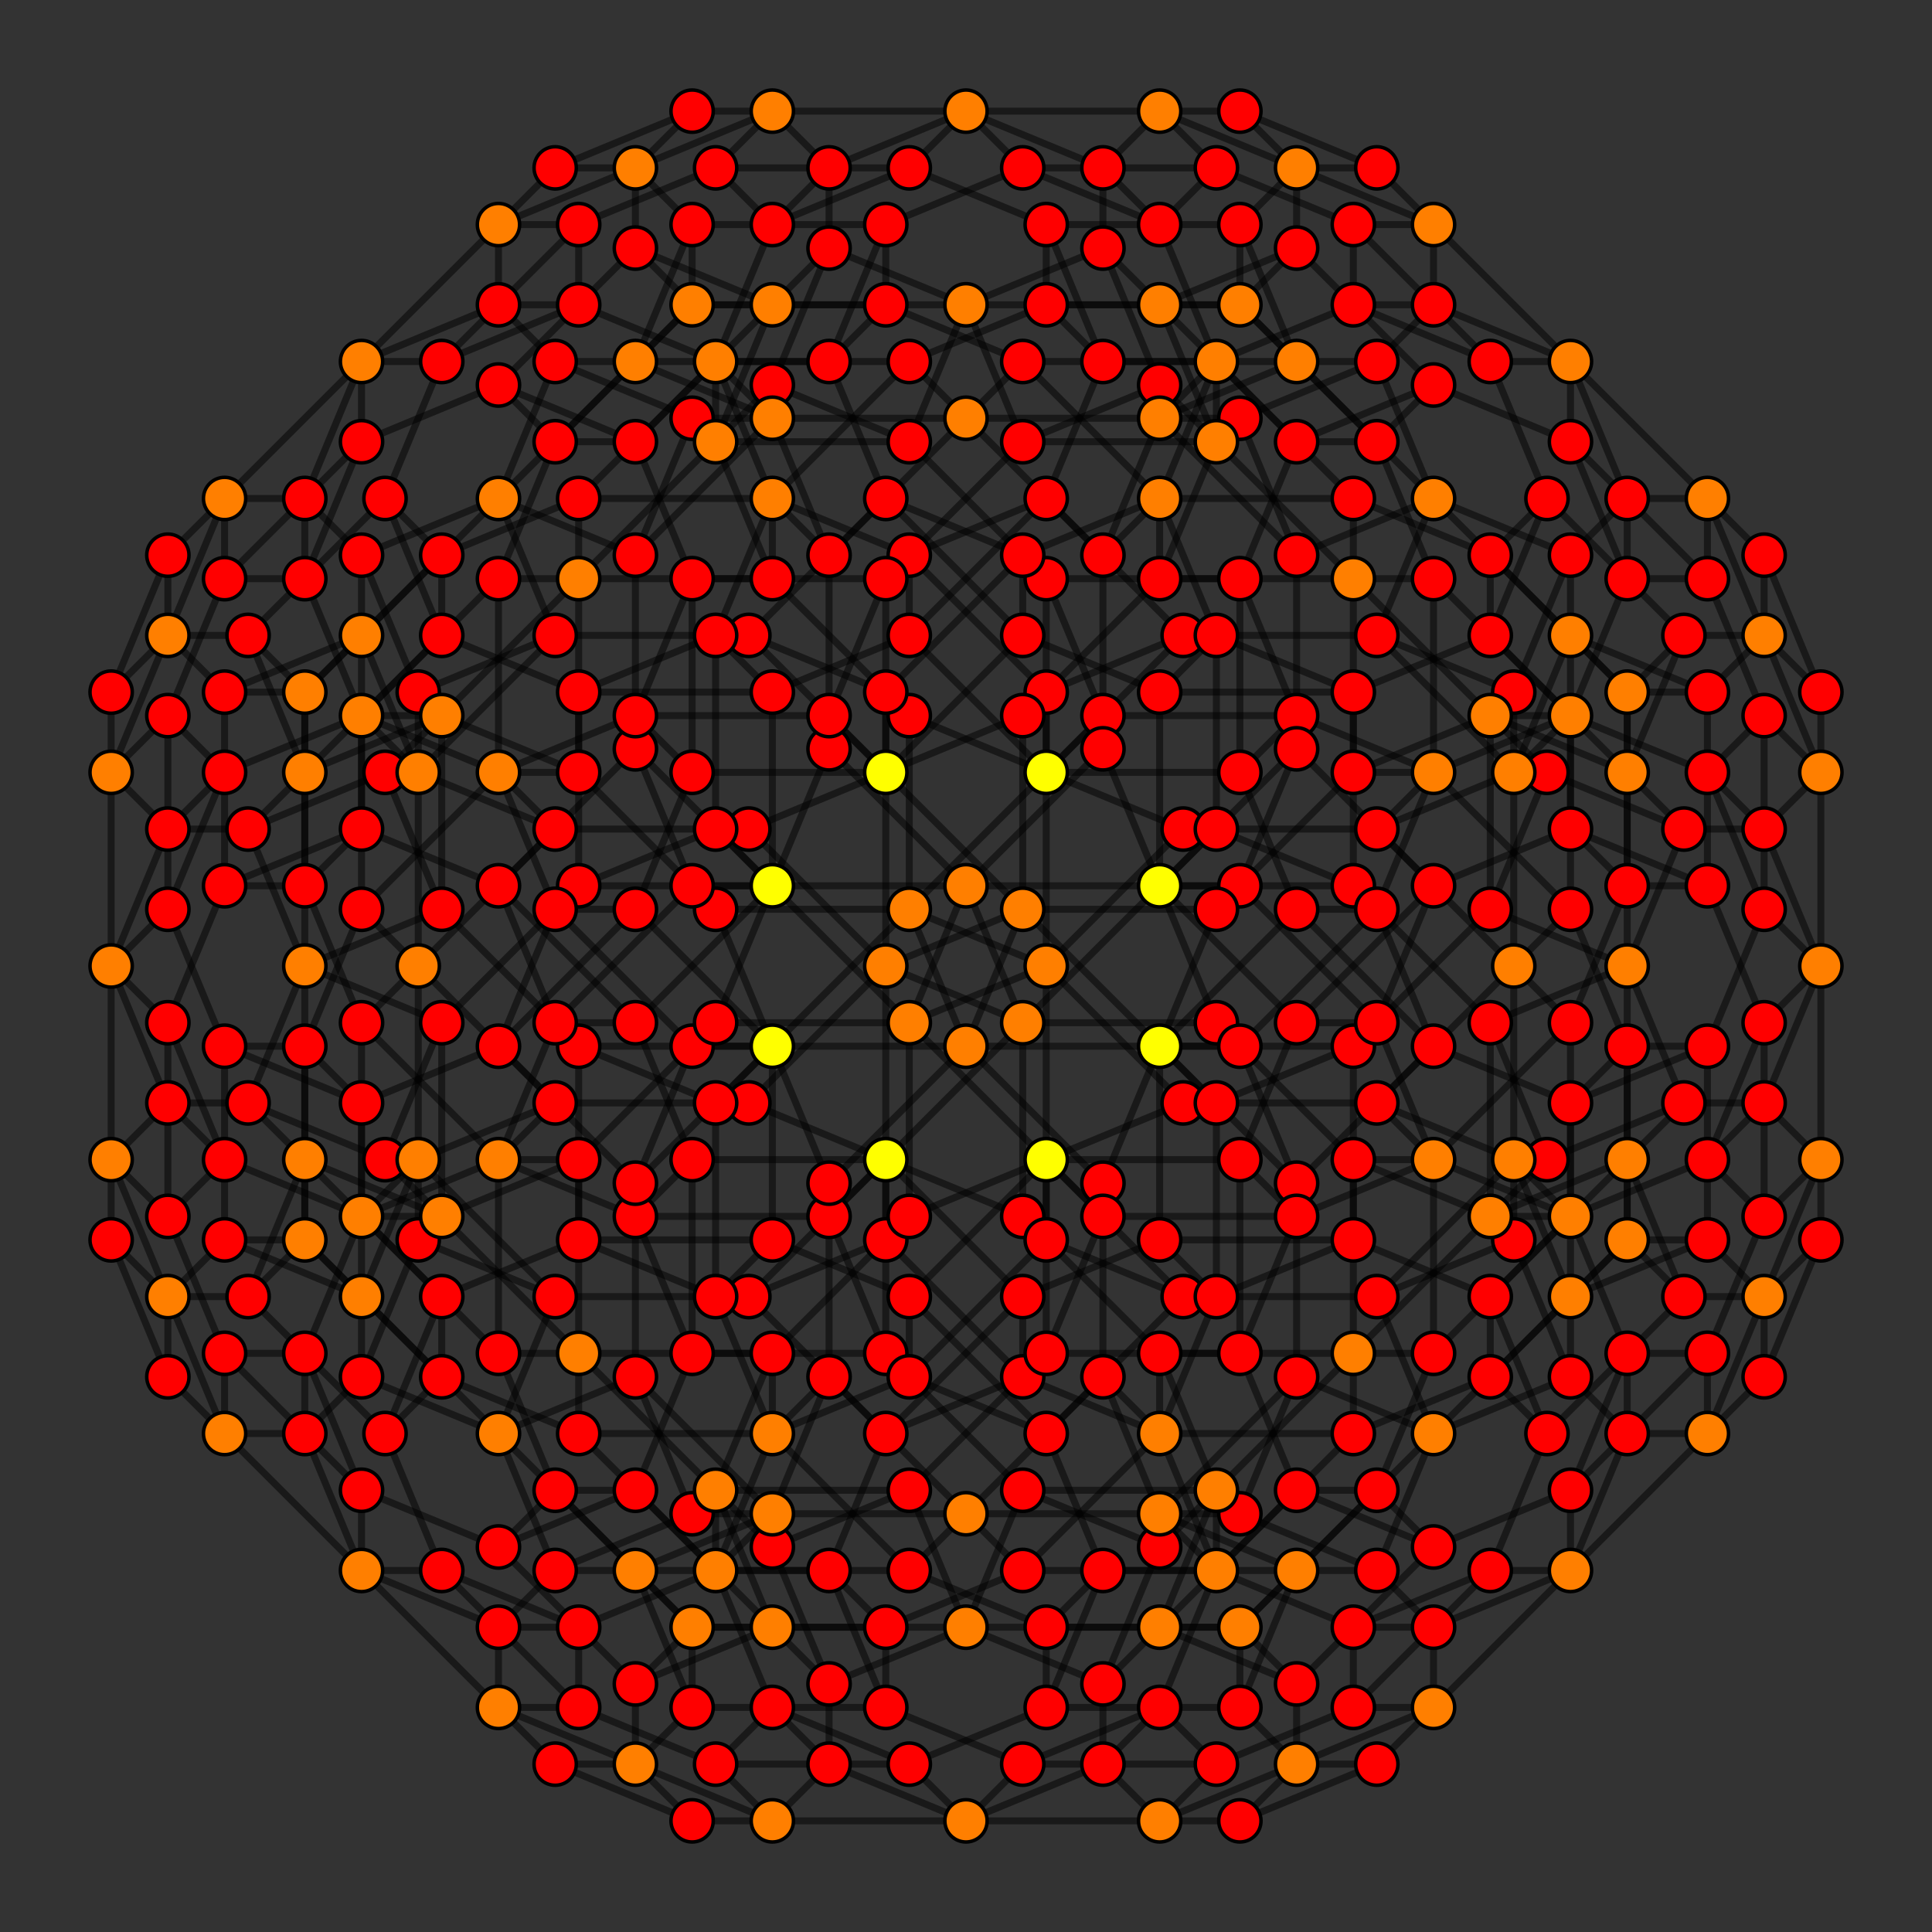 <?xml version="1.0" encoding="UTF-8" standalone="no"?>
<svg
xmlns="http://www.w3.org/2000/svg"
version="1.0"
width="1600" height="1600"
id="24-cell_t123_B4.svg">
<rect width="100%" height="100%" fill="#333333" stroke="none"/>
<!-- Graph: v=576 e=1152 -->
<!-- Projection: Point overlap:1 2 4 ,  visible v=440 e=984 -->
<g style="stroke:#000000;stroke-width:5.8;stroke-opacity:0.50;">
<line x1="1414.011" y1="412.804" x2="1414.011" y2="479.236"/>
<line x1="1414.011" y1="412.804" x2="1460.985" y2="459.778"/>
<line x1="1414.011" y1="412.804" x2="1347.578" y2="412.804"/>
<line x1="1414.011" y1="412.804" x2="1300.604" y2="299.397"/>
<line x1="1120.764" y1="1120.764" x2="1120.764" y2="1187.196"/>
<line x1="1120.764" y1="1120.764" x2="1234.171" y2="1007.357"/>
<line x1="1120.764" y1="1120.764" x2="1007.357" y2="1234.171"/>
<line x1="1120.764" y1="1120.764" x2="960.382" y2="1120.764"/>
<line x1="866.432" y1="639.618" x2="1026.814" y2="639.618"/>
<line x1="866.432" y1="639.618" x2="753.025" y2="753.025"/>
<line x1="866.432" y1="639.618" x2="913.407" y2="592.643"/>
<line x1="866.432" y1="639.618" x2="866.432" y2="479.236"/>
<line x1="573.186" y1="1347.578" x2="733.568" y2="1347.578"/>
<line x1="573.186" y1="1347.578" x2="526.211" y2="1300.604"/>
<line x1="573.186" y1="1347.578" x2="573.186" y2="1414.011"/>
<line x1="1026.814" y1="252.422" x2="866.432" y2="252.422"/>
<line x1="1026.814" y1="252.422" x2="1073.789" y2="299.396"/>
<line x1="1026.814" y1="252.422" x2="1026.814" y2="185.989"/>
<line x1="733.568" y1="960.382" x2="573.186" y2="960.382"/>
<line x1="733.568" y1="960.382" x2="846.975" y2="846.975"/>
<line x1="733.568" y1="960.382" x2="733.568" y2="1120.764"/>
<line x1="733.568" y1="960.382" x2="686.593" y2="1007.357"/>
<line x1="479.236" y1="479.236" x2="479.236" y2="412.804"/>
<line x1="479.236" y1="479.236" x2="365.829" y2="592.643"/>
<line x1="479.236" y1="479.236" x2="639.618" y2="479.236"/>
<line x1="479.236" y1="479.236" x2="592.643" y2="365.829"/>
<line x1="185.989" y1="1187.196" x2="185.989" y2="1120.764"/>
<line x1="185.989" y1="1187.196" x2="139.015" y2="1140.222"/>
<line x1="185.989" y1="1187.196" x2="299.396" y2="1300.604"/>
<line x1="185.989" y1="1187.196" x2="252.422" y2="1187.196"/>
<line x1="1300.604" y1="526.211" x2="1253.629" y2="639.618"/>
<line x1="1300.604" y1="526.211" x2="1347.578" y2="573.186"/>
<line x1="1300.604" y1="526.211" x2="1300.604" y2="459.778"/>
<line x1="1300.604" y1="526.211" x2="1187.196" y2="412.804"/>
<line x1="1007.357" y1="1234.171" x2="960.382" y2="1347.578"/>
<line x1="1007.357" y1="1234.171" x2="960.382" y2="1281.146"/>
<line x1="1007.357" y1="1234.171" x2="846.975" y2="1234.171"/>
<line x1="753.025" y1="753.025" x2="866.432" y2="800.000"/>
<line x1="753.025" y1="753.025" x2="639.618" y2="866.432"/>
<line x1="753.025" y1="753.025" x2="753.025" y2="592.643"/>
<line x1="459.778" y1="1460.985" x2="573.186" y2="1507.960"/>
<line x1="459.778" y1="1460.985" x2="412.804" y2="1414.011"/>
<line x1="459.778" y1="1460.985" x2="526.211" y2="1460.985"/>
<line x1="1140.222" y1="139.015" x2="1026.814" y2="92.040"/>
<line x1="1140.222" y1="139.015" x2="1187.196" y2="185.989"/>
<line x1="1140.222" y1="139.015" x2="1073.789" y2="139.015"/>
<line x1="846.975" y1="846.975" x2="733.568" y2="800.000"/>
<line x1="846.975" y1="846.975" x2="960.382" y2="733.568"/>
<line x1="846.975" y1="846.975" x2="846.975" y2="1007.357"/>
<line x1="592.643" y1="365.829" x2="639.618" y2="252.422"/>
<line x1="592.643" y1="365.829" x2="753.025" y2="365.829"/>
<line x1="592.643" y1="365.829" x2="639.618" y2="318.854"/>
<line x1="299.396" y1="1073.789" x2="346.371" y2="960.382"/>
<line x1="299.396" y1="1073.789" x2="252.422" y2="1026.814"/>
<line x1="299.396" y1="1073.789" x2="412.804" y2="1187.196"/>
<line x1="299.396" y1="1073.789" x2="299.396" y2="1140.222"/>
<line x1="1414.011" y1="479.236" x2="1460.985" y2="592.643"/>
<line x1="1414.011" y1="479.236" x2="1347.578" y2="479.236"/>
<line x1="1414.011" y1="479.236" x2="1300.604" y2="365.829"/>
<line x1="1120.764" y1="1187.196" x2="1234.171" y2="1140.222"/>
<line x1="1120.764" y1="1187.196" x2="1007.357" y2="1300.604"/>
<line x1="1120.764" y1="1187.196" x2="960.382" y2="1187.196"/>
<line x1="1026.814" y1="639.618" x2="1073.789" y2="753.025"/>
<line x1="1026.814" y1="639.618" x2="1073.789" y2="592.643"/>
<line x1="1026.814" y1="639.618" x2="1026.814" y2="479.236"/>
<line x1="733.568" y1="1347.578" x2="846.975" y2="1300.604"/>
<line x1="733.568" y1="1347.578" x2="733.568" y2="1414.011"/>
<line x1="733.568" y1="1347.578" x2="686.593" y2="1300.604"/>
<line x1="866.432" y1="252.422" x2="753.025" y2="299.397"/>
<line x1="866.432" y1="252.422" x2="913.407" y2="299.397"/>
<line x1="866.432" y1="252.422" x2="866.432" y2="185.989"/>
<line x1="573.186" y1="960.382" x2="526.211" y2="846.975"/>
<line x1="573.186" y1="960.382" x2="573.186" y2="1120.764"/>
<line x1="573.186" y1="960.382" x2="526.211" y2="1007.357"/>
<line x1="479.236" y1="412.804" x2="365.829" y2="459.778"/>
<line x1="479.236" y1="412.804" x2="639.618" y2="412.804"/>
<line x1="479.236" y1="412.804" x2="592.643" y2="299.397"/>
<line x1="185.989" y1="1120.764" x2="139.015" y2="1007.357"/>
<line x1="185.989" y1="1120.764" x2="299.396" y2="1234.171"/>
<line x1="185.989" y1="1120.764" x2="252.422" y2="1120.764"/>
<line x1="1253.629" y1="639.618" x2="1253.629" y2="800.000"/>
<line x1="1253.629" y1="639.618" x2="1253.629" y2="573.186"/>
<line x1="1253.629" y1="639.618" x2="1140.222" y2="526.211"/>
<line x1="960.382" y1="1347.578" x2="1026.814" y2="1347.578"/>
<line x1="960.382" y1="1347.578" x2="913.407" y2="1394.553"/>
<line x1="960.382" y1="1347.578" x2="800.000" y2="1347.578"/>
<line x1="866.432" y1="800.000" x2="866.432" y2="960.382"/>
<line x1="866.432" y1="800.000" x2="979.840" y2="686.593"/>
<line x1="866.432" y1="800.000" x2="866.432" y2="639.618"/>
<line x1="573.186" y1="1507.960" x2="639.618" y2="1507.960"/>
<line x1="573.186" y1="1507.960" x2="526.211" y2="1460.985"/>
<line x1="1026.814" y1="92.040" x2="960.382" y2="92.040"/>
<line x1="1026.814" y1="92.040" x2="1073.789" y2="139.015"/>
<line x1="733.568" y1="800.000" x2="733.568" y2="639.618"/>
<line x1="733.568" y1="800.000" x2="733.568" y2="960.382"/>
<line x1="733.568" y1="800.000" x2="620.160" y2="913.407"/>
<line x1="639.618" y1="252.422" x2="573.186" y2="252.422"/>
<line x1="639.618" y1="252.422" x2="800.000" y2="252.422"/>
<line x1="639.618" y1="252.422" x2="686.593" y2="205.447"/>
<line x1="346.371" y1="960.382" x2="346.371" y2="800.000"/>
<line x1="346.371" y1="960.382" x2="459.778" y2="1073.789"/>
<line x1="346.371" y1="960.382" x2="346.371" y2="1026.814"/>
<line x1="1300.604" y1="753.025" x2="1253.629" y2="800.000"/>
<line x1="1300.604" y1="753.025" x2="1347.578" y2="866.432"/>
<line x1="1300.604" y1="753.025" x2="1300.604" y2="592.643"/>
<line x1="1300.604" y1="753.025" x2="1187.196" y2="639.618"/>
<line x1="1007.357" y1="1460.985" x2="960.382" y2="1507.960"/>
<line x1="1007.357" y1="1460.985" x2="1120.764" y2="1414.011"/>
<line x1="1007.357" y1="1460.985" x2="960.382" y2="1414.011"/>
<line x1="1007.357" y1="1460.985" x2="846.975" y2="1460.985"/>
<line x1="753.025" y1="526.211" x2="866.432" y2="639.618"/>
<line x1="753.025" y1="526.211" x2="639.618" y2="573.186"/>
<line x1="753.025" y1="526.211" x2="866.432" y2="412.804"/>
<line x1="753.025" y1="526.211" x2="753.025" y2="459.778"/>
<line x1="459.778" y1="1234.171" x2="573.186" y2="1347.578"/>
<line x1="459.778" y1="1234.171" x2="412.804" y2="1120.764"/>
<line x1="459.778" y1="1234.171" x2="526.211" y2="1234.171"/>
<line x1="459.778" y1="1234.171" x2="412.804" y2="1281.146"/>
<line x1="1140.222" y1="365.829" x2="1026.814" y2="252.422"/>
<line x1="1140.222" y1="365.829" x2="1187.196" y2="479.236"/>
<line x1="1140.222" y1="365.829" x2="1187.196" y2="318.854"/>
<line x1="1140.222" y1="365.829" x2="1073.789" y2="365.829"/>
<line x1="846.975" y1="1073.789" x2="733.568" y2="960.382"/>
<line x1="846.975" y1="1073.789" x2="960.382" y2="1026.814"/>
<line x1="846.975" y1="1073.789" x2="846.975" y2="1140.222"/>
<line x1="846.975" y1="1073.789" x2="733.568" y2="1187.196"/>
<line x1="592.643" y1="139.015" x2="639.618" y2="92.040"/>
<line x1="592.643" y1="139.015" x2="479.236" y2="185.989"/>
<line x1="592.643" y1="139.015" x2="753.025" y2="139.015"/>
<line x1="592.643" y1="139.015" x2="639.618" y2="185.989"/>
<line x1="299.396" y1="846.975" x2="346.371" y2="800.000"/>
<line x1="299.396" y1="846.975" x2="252.422" y2="733.568"/>
<line x1="299.396" y1="846.975" x2="412.804" y2="960.382"/>
<line x1="299.396" y1="846.975" x2="299.396" y2="1007.357"/>
<line x1="1253.629" y1="800.000" x2="1253.629" y2="960.382"/>
<line x1="1253.629" y1="800.000" x2="1140.222" y2="686.593"/>
<line x1="960.382" y1="1507.960" x2="1026.814" y2="1507.960"/>
<line x1="960.382" y1="1507.960" x2="913.407" y2="1460.985"/>
<line x1="960.382" y1="1507.960" x2="800.000" y2="1507.960"/>
<line x1="866.432" y1="639.618" x2="979.840" y2="526.211"/>
<line x1="866.432" y1="639.618" x2="866.432" y2="573.186"/>
<line x1="573.186" y1="1347.578" x2="639.618" y2="1347.578"/>
<line x1="573.186" y1="1347.578" x2="526.211" y2="1394.553"/>
<line x1="1026.814" y1="252.422" x2="960.382" y2="252.422"/>
<line x1="1026.814" y1="252.422" x2="1073.789" y2="205.447"/>
<line x1="733.568" y1="960.382" x2="733.568" y2="1026.814"/>
<line x1="733.568" y1="960.382" x2="620.160" y2="1073.789"/>
<line x1="639.618" y1="92.040" x2="573.186" y2="92.040"/>
<line x1="639.618" y1="92.040" x2="800.000" y2="92.040"/>
<line x1="639.618" y1="92.040" x2="686.593" y2="139.015"/>
<line x1="346.371" y1="800.000" x2="346.371" y2="639.618"/>
<line x1="346.371" y1="800.000" x2="459.778" y2="913.407"/>
<line x1="1460.985" y1="459.778" x2="1507.960" y2="573.186"/>
<line x1="1460.985" y1="459.778" x2="1460.985" y2="526.211"/>
<line x1="1234.171" y1="1007.357" x2="1347.578" y2="960.382"/>
<line x1="1234.171" y1="1007.357" x2="1281.146" y2="960.382"/>
<line x1="1234.171" y1="1007.357" x2="1234.171" y2="846.975"/>
<line x1="753.025" y1="753.025" x2="800.000" y2="866.432"/>
<line x1="753.025" y1="753.025" x2="592.643" y2="753.025"/>
<line x1="526.211" y1="1300.604" x2="639.618" y2="1253.629"/>
<line x1="526.211" y1="1300.604" x2="459.779" y2="1300.604"/>
<line x1="526.211" y1="1300.604" x2="412.804" y2="1187.196"/>
<line x1="1073.789" y1="299.396" x2="960.382" y2="346.371"/>
<line x1="1073.789" y1="299.396" x2="1187.196" y2="412.804"/>
<line x1="1073.789" y1="299.396" x2="1140.221" y2="299.396"/>
<line x1="846.975" y1="846.975" x2="800.000" y2="733.568"/>
<line x1="846.975" y1="846.975" x2="1007.357" y2="846.975"/>
<line x1="365.829" y1="592.643" x2="252.422" y2="639.618"/>
<line x1="365.829" y1="592.643" x2="365.829" y2="753.025"/>
<line x1="365.829" y1="592.643" x2="318.854" y2="639.618"/>
<line x1="139.015" y1="1140.222" x2="92.040" y2="1026.814"/>
<line x1="139.015" y1="1140.222" x2="139.015" y2="1073.789"/>
<line x1="1347.578" y1="573.186" x2="1347.578" y2="733.568"/>
<line x1="1347.578" y1="573.186" x2="1414.011" y2="573.186"/>
<line x1="1120.764" y1="1120.764" x2="1187.196" y2="1120.764"/>
<line x1="1120.764" y1="1120.764" x2="1120.764" y2="960.382"/>
<line x1="639.618" y1="866.432" x2="639.618" y2="1026.814"/>
<line x1="639.618" y1="866.432" x2="592.643" y2="913.407"/>
<line x1="639.618" y1="866.432" x2="479.236" y2="866.432"/>
<line x1="412.804" y1="1414.011" x2="479.236" y2="1414.011"/>
<line x1="412.804" y1="1414.011" x2="412.804" y2="1347.578"/>
<line x1="412.804" y1="1414.011" x2="299.396" y2="1300.604"/>
<line x1="1187.196" y1="185.989" x2="1120.764" y2="185.989"/>
<line x1="1187.196" y1="185.989" x2="1300.604" y2="299.397"/>
<line x1="1187.196" y1="185.989" x2="1187.196" y2="252.422"/>
<line x1="960.382" y1="733.568" x2="960.382" y2="573.186"/>
<line x1="960.382" y1="733.568" x2="1120.764" y2="733.568"/>
<line x1="960.382" y1="733.568" x2="1007.357" y2="686.593"/>
<line x1="479.236" y1="479.236" x2="412.804" y2="479.236"/>
<line x1="479.236" y1="479.236" x2="479.236" y2="639.618"/>
<line x1="252.422" y1="1026.814" x2="252.422" y2="866.432"/>
<line x1="252.422" y1="1026.814" x2="185.989" y2="1026.814"/>
<line x1="1460.985" y1="592.643" x2="1507.960" y2="639.618"/>
<line x1="1460.985" y1="592.643" x2="1460.985" y2="753.025"/>
<line x1="1460.985" y1="592.643" x2="1414.011" y2="639.618"/>
<line x1="1234.171" y1="1140.222" x2="1347.578" y2="1026.814"/>
<line x1="1234.171" y1="1140.222" x2="1281.146" y2="1187.196"/>
<line x1="1234.171" y1="1140.222" x2="1234.171" y2="1073.789"/>
<line x1="1073.789" y1="753.025" x2="960.382" y2="866.432"/>
<line x1="1073.789" y1="753.025" x2="1187.196" y2="866.432"/>
<line x1="1073.789" y1="753.025" x2="1140.222" y2="753.025"/>
<line x1="846.975" y1="1300.604" x2="800.000" y2="1253.629"/>
<line x1="846.975" y1="1300.604" x2="1007.357" y2="1300.604"/>
<line x1="846.975" y1="1300.604" x2="960.382" y2="1187.196"/>
<line x1="753.025" y1="299.397" x2="800.000" y2="346.371"/>
<line x1="753.025" y1="299.397" x2="639.618" y2="412.804"/>
<line x1="753.025" y1="299.397" x2="592.643" y2="299.397"/>
<line x1="526.211" y1="846.975" x2="639.618" y2="733.568"/>
<line x1="526.211" y1="846.975" x2="459.778" y2="846.975"/>
<line x1="526.211" y1="846.975" x2="412.804" y2="733.568"/>
<line x1="365.829" y1="459.778" x2="252.422" y2="573.186"/>
<line x1="365.829" y1="459.778" x2="365.829" y2="526.211"/>
<line x1="365.829" y1="459.778" x2="318.854" y2="412.804"/>
<line x1="139.015" y1="1007.357" x2="92.040" y2="960.382"/>
<line x1="139.015" y1="1007.357" x2="185.989" y2="960.382"/>
<line x1="139.015" y1="1007.357" x2="139.015" y2="846.975"/>
<line x1="1253.629" y1="800.000" x2="1300.604" y2="846.975"/>
<line x1="1253.629" y1="800.000" x2="1140.222" y2="913.407"/>
<line x1="1026.814" y1="1347.578" x2="1140.222" y2="1234.171"/>
<line x1="1026.814" y1="1347.578" x2="1073.789" y2="1394.553"/>
<line x1="866.432" y1="960.382" x2="753.025" y2="1073.789"/>
<line x1="866.432" y1="960.382" x2="979.840" y2="1073.789"/>
<line x1="866.432" y1="960.382" x2="866.432" y2="1026.814"/>
<line x1="639.618" y1="1507.960" x2="592.643" y2="1460.985"/>
<line x1="639.618" y1="1507.960" x2="800.000" y2="1507.960"/>
<line x1="639.618" y1="1507.960" x2="686.593" y2="1460.985"/>
<line x1="960.382" y1="92.040" x2="1007.357" y2="139.015"/>
<line x1="960.382" y1="92.040" x2="913.407" y2="139.015"/>
<line x1="960.382" y1="92.040" x2="800.000" y2="92.040"/>
<line x1="733.568" y1="639.618" x2="846.975" y2="526.211"/>
<line x1="733.568" y1="639.618" x2="733.568" y2="573.186"/>
<line x1="733.568" y1="639.618" x2="620.160" y2="526.211"/>
<line x1="573.186" y1="252.422" x2="459.778" y2="365.829"/>
<line x1="573.186" y1="252.422" x2="526.211" y2="205.447"/>
<line x1="346.371" y1="800.000" x2="299.397" y2="753.025"/>
<line x1="346.371" y1="800.000" x2="459.778" y2="686.593"/>
<line x1="1347.578" y1="866.432" x2="1347.578" y2="1026.814"/>
<line x1="1347.578" y1="866.432" x2="1414.011" y2="866.432"/>
<line x1="1347.578" y1="866.432" x2="1300.604" y2="913.407"/>
<line x1="1120.764" y1="1414.011" x2="1187.196" y2="1414.011"/>
<line x1="1120.764" y1="1414.011" x2="1234.171" y2="1300.604"/>
<line x1="1120.764" y1="1414.011" x2="1120.764" y2="1347.578"/>
<line x1="639.618" y1="573.186" x2="639.618" y2="733.568"/>
<line x1="639.618" y1="573.186" x2="592.643" y2="526.211"/>
<line x1="639.618" y1="573.186" x2="479.236" y2="573.186"/>
<line x1="412.804" y1="1120.764" x2="479.236" y2="1120.764"/>
<line x1="412.804" y1="1120.764" x2="412.804" y2="960.382"/>
<line x1="412.804" y1="1120.764" x2="299.396" y2="1007.357"/>
<line x1="1187.196" y1="479.236" x2="1120.764" y2="479.236"/>
<line x1="1187.196" y1="479.236" x2="1300.604" y2="592.643"/>
<line x1="1187.196" y1="479.236" x2="1187.196" y2="639.618"/>
<line x1="960.382" y1="1026.814" x2="960.382" y2="866.432"/>
<line x1="960.382" y1="1026.814" x2="1120.764" y2="1026.814"/>
<line x1="960.382" y1="1026.814" x2="1007.357" y2="1073.789"/>
<line x1="479.236" y1="185.989" x2="412.804" y2="185.989"/>
<line x1="479.236" y1="185.989" x2="479.236" y2="252.422"/>
<line x1="479.236" y1="185.989" x2="365.829" y2="299.396"/>
<line x1="252.422" y1="733.568" x2="252.422" y2="573.186"/>
<line x1="252.422" y1="733.568" x2="299.396" y2="686.593"/>
<line x1="252.422" y1="733.568" x2="185.989" y2="733.568"/>
<line x1="1253.629" y1="960.382" x2="1300.604" y2="1073.789"/>
<line x1="1253.629" y1="960.382" x2="1253.629" y2="1026.814"/>
<line x1="1253.629" y1="960.382" x2="1140.222" y2="1073.789"/>
<line x1="1026.814" y1="1507.960" x2="1140.222" y2="1460.985"/>
<line x1="1026.814" y1="1507.960" x2="1073.789" y2="1460.985"/>
<line x1="866.432" y1="800.000" x2="753.025" y2="846.975"/>
<line x1="866.432" y1="800.000" x2="979.840" y2="913.407"/>
<line x1="639.618" y1="1347.578" x2="592.643" y2="1234.171"/>
<line x1="639.618" y1="1347.578" x2="800.000" y2="1347.578"/>
<line x1="639.618" y1="1347.578" x2="686.593" y2="1394.553"/>
<line x1="960.382" y1="252.422" x2="1007.357" y2="365.829"/>
<line x1="960.382" y1="252.422" x2="913.407" y2="205.447"/>
<line x1="960.382" y1="252.422" x2="800.000" y2="252.422"/>
<line x1="733.568" y1="800.000" x2="846.975" y2="753.025"/>
<line x1="733.568" y1="800.000" x2="620.160" y2="686.593"/>
<line x1="573.186" y1="92.040" x2="459.778" y2="139.015"/>
<line x1="573.186" y1="92.040" x2="526.211" y2="139.015"/>
<line x1="346.371" y1="639.618" x2="299.397" y2="526.211"/>
<line x1="346.371" y1="639.618" x2="459.778" y2="526.211"/>
<line x1="346.371" y1="639.618" x2="346.371" y2="573.186"/>
<line x1="1507.960" y1="573.186" x2="1507.960" y2="639.618"/>
<line x1="1507.960" y1="573.186" x2="1460.985" y2="526.211"/>
<line x1="1347.578" y1="960.382" x2="1347.578" y2="1026.814"/>
<line x1="1347.578" y1="960.382" x2="1394.553" y2="913.407"/>
<line x1="1347.578" y1="960.382" x2="1347.578" y2="800.000"/>
<line x1="800.000" y1="866.432" x2="960.382" y2="866.432"/>
<line x1="800.000" y1="866.432" x2="686.593" y2="979.840"/>
<line x1="800.000" y1="866.432" x2="639.618" y2="866.432"/>
<line x1="639.618" y1="1253.629" x2="800.000" y2="1253.629"/>
<line x1="639.618" y1="1253.629" x2="573.186" y2="1253.629"/>
<line x1="639.618" y1="1253.629" x2="526.211" y2="1140.222"/>
<line x1="960.382" y1="346.371" x2="800.000" y2="346.371"/>
<line x1="960.382" y1="346.371" x2="1073.789" y2="459.778"/>
<line x1="960.382" y1="346.371" x2="1026.814" y2="346.371"/>
<line x1="800.000" y1="733.568" x2="639.618" y2="733.568"/>
<line x1="800.000" y1="733.568" x2="960.382" y2="733.568"/>
<line x1="800.000" y1="733.568" x2="913.407" y2="620.160"/>
<line x1="252.422" y1="639.618" x2="252.422" y2="573.186"/>
<line x1="252.422" y1="639.618" x2="252.422" y2="800.000"/>
<line x1="252.422" y1="639.618" x2="205.447" y2="686.593"/>
<line x1="92.040" y1="1026.814" x2="92.040" y2="960.382"/>
<line x1="92.040" y1="1026.814" x2="139.015" y2="1073.789"/>
<line x1="1347.578" y1="733.568" x2="1300.604" y2="846.975"/>
<line x1="1347.578" y1="733.568" x2="1414.011" y2="733.568"/>
<line x1="1347.578" y1="733.568" x2="1300.604" y2="686.593"/>
<line x1="1187.196" y1="1120.764" x2="1140.222" y2="1234.171"/>
<line x1="1187.196" y1="1120.764" x2="1300.604" y2="1007.357"/>
<line x1="1187.196" y1="1120.764" x2="1187.196" y2="960.382"/>
<line x1="639.618" y1="1026.814" x2="753.025" y2="1073.789"/>
<line x1="639.618" y1="1026.814" x2="592.643" y2="1073.789"/>
<line x1="639.618" y1="1026.814" x2="479.236" y2="1026.814"/>
<line x1="479.236" y1="1414.011" x2="592.643" y2="1460.985"/>
<line x1="479.236" y1="1414.011" x2="479.236" y2="1347.578"/>
<line x1="479.236" y1="1414.011" x2="365.829" y2="1300.604"/>
<line x1="1120.764" y1="185.989" x2="1007.357" y2="139.015"/>
<line x1="1120.764" y1="185.989" x2="1234.171" y2="299.397"/>
<line x1="1120.764" y1="185.989" x2="1120.764" y2="252.422"/>
<line x1="960.382" y1="573.186" x2="846.975" y2="526.211"/>
<line x1="960.382" y1="573.186" x2="1120.764" y2="573.186"/>
<line x1="960.382" y1="573.186" x2="1007.357" y2="526.211"/>
<line x1="412.804" y1="479.236" x2="459.778" y2="365.829"/>
<line x1="412.804" y1="479.236" x2="412.804" y2="639.618"/>
<line x1="412.804" y1="479.236" x2="299.396" y2="592.643"/>
<line x1="252.422" y1="866.432" x2="299.397" y2="753.025"/>
<line x1="252.422" y1="866.432" x2="299.397" y2="913.407"/>
<line x1="252.422" y1="866.432" x2="185.989" y2="866.432"/>
<line x1="1507.960" y1="639.618" x2="1507.960" y2="800.000"/>
<line x1="1507.960" y1="639.618" x2="1460.985" y2="686.593"/>
<line x1="1347.578" y1="1026.814" x2="1394.553" y2="1073.789"/>
<line x1="960.382" y1="866.432" x2="1073.789" y2="979.840"/>
<line x1="960.382" y1="866.432" x2="1026.814" y2="866.432"/>
<line x1="800.000" y1="1253.629" x2="960.382" y2="1253.629"/>
<line x1="800.000" y1="1253.629" x2="913.407" y2="1140.222"/>
<line x1="800.000" y1="346.371" x2="686.593" y2="459.778"/>
<line x1="800.000" y1="346.371" x2="639.618" y2="346.371"/>
<line x1="639.618" y1="733.568" x2="573.186" y2="733.568"/>
<line x1="639.618" y1="733.568" x2="526.211" y2="620.160"/>
<line x1="252.422" y1="573.186" x2="205.447" y2="526.211"/>
<line x1="92.040" y1="960.382" x2="139.015" y2="913.407"/>
<line x1="92.040" y1="960.382" x2="92.040" y2="800.000"/>
<line x1="1300.604" y1="846.975" x2="1300.604" y2="1007.357"/>
<line x1="1300.604" y1="846.975" x2="1187.196" y2="960.382"/>
<line x1="1140.222" y1="1234.171" x2="1187.196" y2="1281.146"/>
<line x1="1140.222" y1="1234.171" x2="1073.789" y2="1234.171"/>
<line x1="753.025" y1="1073.789" x2="866.432" y2="1187.196"/>
<line x1="753.025" y1="1073.789" x2="753.025" y2="1140.221"/>
<line x1="592.643" y1="1460.985" x2="753.025" y2="1460.985"/>
<line x1="592.643" y1="1460.985" x2="639.618" y2="1414.011"/>
<line x1="1007.357" y1="139.015" x2="960.382" y2="185.989"/>
<line x1="1007.357" y1="139.015" x2="846.975" y2="139.015"/>
<line x1="846.975" y1="526.211" x2="846.975" y2="459.779"/>
<line x1="846.975" y1="526.211" x2="733.568" y2="412.804"/>
<line x1="459.778" y1="365.829" x2="526.211" y2="365.829"/>
<line x1="459.778" y1="365.829" x2="412.804" y2="318.854"/>
<line x1="299.397" y1="753.025" x2="412.804" y2="639.618"/>
<line x1="299.397" y1="753.025" x2="299.396" y2="592.643"/>
<line x1="1347.578" y1="1026.814" x2="1300.604" y2="1073.789"/>
<line x1="1347.578" y1="1026.814" x2="1414.011" y2="1026.814"/>
<line x1="1187.196" y1="1414.011" x2="1140.222" y2="1460.985"/>
<line x1="1187.196" y1="1414.011" x2="1300.604" y2="1300.604"/>
<line x1="1187.196" y1="1414.011" x2="1187.196" y2="1347.578"/>
<line x1="639.618" y1="733.568" x2="753.025" y2="846.975"/>
<line x1="639.618" y1="733.568" x2="592.643" y2="686.593"/>
<line x1="639.618" y1="733.568" x2="479.236" y2="733.568"/>
<line x1="479.236" y1="1120.764" x2="592.643" y2="1234.171"/>
<line x1="479.236" y1="1120.764" x2="479.236" y2="960.382"/>
<line x1="479.236" y1="1120.764" x2="365.829" y2="1007.357"/>
<line x1="1120.764" y1="479.236" x2="1007.357" y2="365.829"/>
<line x1="1120.764" y1="479.236" x2="1234.171" y2="592.643"/>
<line x1="1120.764" y1="479.236" x2="1120.764" y2="639.618"/>
<line x1="960.382" y1="866.432" x2="846.975" y2="753.025"/>
<line x1="960.382" y1="866.432" x2="1120.764" y2="866.432"/>
<line x1="960.382" y1="866.432" x2="1007.357" y2="913.407"/>
<line x1="412.804" y1="185.989" x2="459.778" y2="139.015"/>
<line x1="412.804" y1="185.989" x2="412.804" y2="252.422"/>
<line x1="412.804" y1="185.989" x2="299.397" y2="299.397"/>
<line x1="252.422" y1="573.186" x2="299.397" y2="526.211"/>
<line x1="252.422" y1="573.186" x2="185.989" y2="573.186"/>
<line x1="1300.604" y1="1073.789" x2="1300.604" y2="1140.221"/>
<line x1="1300.604" y1="1073.789" x2="1187.196" y2="1187.196"/>
<line x1="1140.222" y1="1460.985" x2="1073.789" y2="1460.985"/>
<line x1="753.025" y1="846.975" x2="866.432" y2="960.382"/>
<line x1="753.025" y1="846.975" x2="753.025" y2="1007.357"/>
<line x1="592.643" y1="1234.171" x2="753.025" y2="1234.171"/>
<line x1="592.643" y1="1234.171" x2="639.618" y2="1281.146"/>
<line x1="1007.357" y1="365.829" x2="960.382" y2="318.854"/>
<line x1="1007.357" y1="365.829" x2="846.975" y2="365.829"/>
<line x1="846.975" y1="753.025" x2="846.975" y2="592.643"/>
<line x1="846.975" y1="753.025" x2="733.568" y2="639.618"/>
<line x1="459.778" y1="139.015" x2="526.211" y2="139.015"/>
<line x1="299.397" y1="526.211" x2="412.804" y2="412.804"/>
<line x1="299.397" y1="526.211" x2="299.397" y2="459.779"/>
<line x1="1507.960" y1="960.382" x2="1460.985" y2="1007.357"/>
<line x1="1507.960" y1="960.382" x2="1507.960" y2="1026.814"/>
<line x1="1507.960" y1="960.382" x2="1507.960" y2="800.000"/>
<line x1="1507.960" y1="960.382" x2="1460.985" y2="913.407"/>
<line x1="800.000" y1="1253.629" x2="753.025" y2="1300.604"/>
<line x1="800.000" y1="1253.629" x2="686.593" y2="1140.222"/>
<line x1="960.382" y1="733.568" x2="1073.789" y2="846.975"/>
<line x1="960.382" y1="733.568" x2="1073.789" y2="620.160"/>
<line x1="960.382" y1="733.568" x2="1026.814" y2="733.568"/>
<line x1="252.422" y1="1026.814" x2="365.829" y2="1140.222"/>
<line x1="252.422" y1="1026.814" x2="252.422" y2="960.382"/>
<line x1="252.422" y1="1026.814" x2="205.447" y2="1073.789"/>
<line x1="1347.578" y1="573.186" x2="1234.171" y2="459.778"/>
<line x1="1347.578" y1="573.186" x2="1347.578" y2="639.618"/>
<line x1="1347.578" y1="573.186" x2="1394.553" y2="526.211"/>
<line x1="639.618" y1="866.432" x2="526.211" y2="753.025"/>
<line x1="639.618" y1="866.432" x2="573.186" y2="866.432"/>
<line x1="639.618" y1="866.432" x2="526.211" y2="979.840"/>
<line x1="800.000" y1="346.371" x2="846.975" y2="299.396"/>
<line x1="800.000" y1="346.371" x2="913.407" y2="459.778"/>
<line x1="92.040" y1="639.618" x2="139.015" y2="592.643"/>
<line x1="92.040" y1="639.618" x2="92.040" y2="573.186"/>
<line x1="92.040" y1="639.618" x2="139.015" y2="686.593"/>
<line x1="92.040" y1="639.618" x2="92.040" y2="800.000"/>
<line x1="1460.985" y1="1007.357" x2="1414.011" y2="1120.764"/>
<line x1="1460.985" y1="1007.357" x2="1460.985" y2="846.975"/>
<line x1="1460.985" y1="1007.357" x2="1414.011" y2="960.382"/>
<line x1="753.025" y1="1300.604" x2="866.432" y2="1347.578"/>
<line x1="753.025" y1="1300.604" x2="639.618" y2="1187.196"/>
<line x1="753.025" y1="1300.604" x2="592.643" y2="1300.604"/>
<line x1="1073.789" y1="846.975" x2="1026.814" y2="960.382"/>
<line x1="1073.789" y1="846.975" x2="1187.196" y2="733.568"/>
<line x1="1073.789" y1="846.975" x2="1140.222" y2="846.975"/>
<line x1="365.829" y1="1140.222" x2="479.236" y2="1187.196"/>
<line x1="365.829" y1="1140.222" x2="365.829" y2="1073.789"/>
<line x1="365.829" y1="1140.222" x2="318.854" y2="1187.196"/>
<line x1="1234.171" y1="459.778" x2="1120.764" y2="412.804"/>
<line x1="1234.171" y1="459.778" x2="1281.146" y2="412.804"/>
<line x1="1234.171" y1="459.778" x2="1234.171" y2="526.211"/>
<line x1="526.211" y1="753.025" x2="573.186" y2="639.618"/>
<line x1="526.211" y1="753.025" x2="459.778" y2="753.025"/>
<line x1="526.211" y1="753.025" x2="412.804" y2="866.432"/>
<line x1="846.975" y1="299.396" x2="733.568" y2="252.422"/>
<line x1="846.975" y1="299.396" x2="1007.357" y2="299.397"/>
<line x1="846.975" y1="299.396" x2="960.382" y2="412.804"/>
<line x1="139.015" y1="592.643" x2="185.989" y2="479.236"/>
<line x1="139.015" y1="592.643" x2="185.989" y2="639.618"/>
<line x1="139.015" y1="592.643" x2="139.015" y2="753.025"/>
<line x1="1507.960" y1="1026.814" x2="1460.985" y2="1140.222"/>
<line x1="1507.960" y1="1026.814" x2="1460.985" y2="1073.789"/>
<line x1="960.382" y1="1253.629" x2="1073.789" y2="1300.604"/>
<line x1="960.382" y1="1253.629" x2="1073.789" y2="1140.222"/>
<line x1="960.382" y1="1253.629" x2="1026.814" y2="1253.629"/>
<line x1="800.000" y1="733.568" x2="753.025" y2="846.975"/>
<line x1="800.000" y1="733.568" x2="686.593" y2="620.160"/>
<line x1="252.422" y1="960.382" x2="365.829" y2="1007.357"/>
<line x1="252.422" y1="960.382" x2="252.422" y2="800.000"/>
<line x1="252.422" y1="960.382" x2="205.447" y2="913.407"/>
<line x1="1347.578" y1="639.618" x2="1234.171" y2="592.643"/>
<line x1="1347.578" y1="639.618" x2="1394.553" y2="686.593"/>
<line x1="1347.578" y1="639.618" x2="1347.578" y2="800.000"/>
<line x1="800.000" y1="866.432" x2="846.975" y2="753.025"/>
<line x1="800.000" y1="866.432" x2="913.407" y2="979.840"/>
<line x1="639.618" y1="346.371" x2="526.211" y2="299.396"/>
<line x1="639.618" y1="346.371" x2="573.186" y2="346.371"/>
<line x1="639.618" y1="346.371" x2="526.211" y2="459.778"/>
<line x1="92.040" y1="573.186" x2="139.015" y2="459.778"/>
<line x1="92.040" y1="573.186" x2="139.015" y2="526.211"/>
<line x1="1414.011" y1="1120.764" x2="1414.011" y2="1187.196"/>
<line x1="1414.011" y1="1120.764" x2="1347.578" y2="1120.764"/>
<line x1="1414.011" y1="1120.764" x2="1300.604" y2="1234.171"/>
<line x1="866.432" y1="1347.578" x2="1026.814" y2="1347.578"/>
<line x1="866.432" y1="1347.578" x2="913.407" y2="1300.604"/>
<line x1="866.432" y1="1347.578" x2="866.432" y2="1414.011"/>
<line x1="1026.814" y1="960.382" x2="866.432" y2="960.382"/>
<line x1="1026.814" y1="960.382" x2="1073.789" y2="1007.357"/>
<line x1="1026.814" y1="960.382" x2="1026.814" y2="1120.764"/>
<line x1="479.236" y1="1187.196" x2="479.236" y2="1120.764"/>
<line x1="479.236" y1="1187.196" x2="639.618" y2="1187.196"/>
<line x1="479.236" y1="1187.196" x2="592.643" y2="1300.604"/>
<line x1="1120.764" y1="412.804" x2="1120.764" y2="479.236"/>
<line x1="1120.764" y1="412.804" x2="1007.357" y2="299.397"/>
<line x1="1120.764" y1="412.804" x2="960.382" y2="412.804"/>
<line x1="573.186" y1="639.618" x2="733.568" y2="639.618"/>
<line x1="573.186" y1="639.618" x2="573.186" y2="479.236"/>
<line x1="573.186" y1="639.618" x2="526.211" y2="592.643"/>
<line x1="733.568" y1="252.422" x2="573.186" y2="252.422"/>
<line x1="733.568" y1="252.422" x2="733.568" y2="185.989"/>
<line x1="733.568" y1="252.422" x2="686.593" y2="299.397"/>
<line x1="185.989" y1="479.236" x2="185.989" y2="412.804"/>
<line x1="185.989" y1="479.236" x2="299.397" y2="365.829"/>
<line x1="185.989" y1="479.236" x2="252.422" y2="479.236"/>
<line x1="1460.985" y1="1140.222" x2="1414.011" y2="1187.196"/>
<line x1="1460.985" y1="1140.222" x2="1460.985" y2="1073.789"/>
<line x1="1073.789" y1="1300.604" x2="1026.814" y2="1347.578"/>
<line x1="1073.789" y1="1300.604" x2="1187.196" y2="1187.196"/>
<line x1="1073.789" y1="1300.604" x2="1140.222" y2="1300.604"/>
<line x1="753.025" y1="846.975" x2="592.643" y2="846.975"/>
<line x1="365.829" y1="1007.357" x2="365.829" y2="846.975"/>
<line x1="365.829" y1="1007.357" x2="318.854" y2="960.382"/>
<line x1="1234.171" y1="592.643" x2="1281.146" y2="639.618"/>
<line x1="1234.171" y1="592.643" x2="1234.171" y2="753.025"/>
<line x1="846.975" y1="753.025" x2="1007.357" y2="753.025"/>
<line x1="526.211" y1="299.396" x2="573.186" y2="252.422"/>
<line x1="526.211" y1="299.396" x2="459.778" y2="299.397"/>
<line x1="526.211" y1="299.396" x2="412.804" y2="412.804"/>
<line x1="139.015" y1="459.778" x2="185.989" y2="412.804"/>
<line x1="139.015" y1="459.778" x2="139.015" y2="526.211"/>
<line x1="1414.011" y1="1187.196" x2="1347.578" y2="1187.196"/>
<line x1="1414.011" y1="1187.196" x2="1300.604" y2="1300.604"/>
<line x1="1026.814" y1="1347.578" x2="1026.814" y2="1414.011"/>
<line x1="866.432" y1="960.382" x2="913.407" y2="1007.357"/>
<line x1="866.432" y1="960.382" x2="866.432" y2="1120.764"/>
<line x1="479.236" y1="1120.764" x2="639.618" y2="1120.764"/>
<line x1="1120.764" y1="479.236" x2="960.382" y2="479.236"/>
<line x1="733.568" y1="639.618" x2="733.568" y2="479.236"/>
<line x1="733.568" y1="639.618" x2="686.593" y2="592.643"/>
<line x1="573.186" y1="252.422" x2="573.186" y2="185.989"/>
<line x1="185.989" y1="412.804" x2="299.397" y2="299.397"/>
<line x1="185.989" y1="412.804" x2="252.422" y2="412.804"/>
<line x1="1347.578" y1="412.804" x2="1300.604" y2="299.397"/>
<line x1="1347.578" y1="412.804" x2="1300.604" y2="459.778"/>
<line x1="1347.578" y1="412.804" x2="1347.578" y2="479.236"/>
<line x1="1007.357" y1="1234.171" x2="960.382" y2="1120.764"/>
<line x1="1007.357" y1="1234.171" x2="1007.357" y2="1300.604"/>
<line x1="913.407" y1="592.643" x2="866.432" y2="479.236"/>
<line x1="913.407" y1="592.643" x2="1073.789" y2="592.643"/>
<line x1="573.186" y1="1414.011" x2="526.211" y2="1300.604"/>
<line x1="573.186" y1="1414.011" x2="526.211" y2="1460.985"/>
<line x1="573.186" y1="1414.011" x2="733.568" y2="1414.011"/>
<line x1="1073.789" y1="299.396" x2="1026.814" y2="185.989"/>
<line x1="1073.789" y1="299.396" x2="913.407" y2="299.397"/>
<line x1="733.568" y1="1120.764" x2="686.593" y2="1007.357"/>
<line x1="733.568" y1="1120.764" x2="846.975" y2="1234.171"/>
<line x1="733.568" y1="1120.764" x2="573.186" y2="1120.764"/>
<line x1="639.618" y1="479.236" x2="592.643" y2="365.829"/>
<line x1="639.618" y1="479.236" x2="753.025" y2="592.643"/>
<line x1="639.618" y1="479.236" x2="639.618" y2="412.804"/>
<line x1="299.396" y1="1300.604" x2="252.422" y2="1187.196"/>
<line x1="299.396" y1="1300.604" x2="299.396" y2="1234.171"/>
<line x1="1300.604" y1="299.397" x2="1300.604" y2="365.829"/>
<line x1="960.382" y1="1120.764" x2="846.975" y2="1007.357"/>
<line x1="960.382" y1="1120.764" x2="960.382" y2="1187.196"/>
<line x1="866.432" y1="479.236" x2="753.025" y2="365.829"/>
<line x1="866.432" y1="479.236" x2="1026.814" y2="479.236"/>
<line x1="526.211" y1="1300.604" x2="686.593" y2="1300.604"/>
<line x1="1026.814" y1="185.989" x2="1073.789" y2="139.015"/>
<line x1="1026.814" y1="185.989" x2="866.432" y2="185.989"/>
<line x1="686.593" y1="1007.357" x2="526.211" y2="1007.357"/>
<line x1="592.643" y1="365.829" x2="592.643" y2="299.397"/>
<line x1="252.422" y1="1187.196" x2="299.396" y2="1140.222"/>
<line x1="252.422" y1="1187.196" x2="252.422" y2="1120.764"/>
<line x1="1300.604" y1="459.778" x2="1187.196" y2="412.804"/>
<line x1="1300.604" y1="459.778" x2="1253.629" y2="573.186"/>
<line x1="960.382" y1="1281.146" x2="846.975" y2="1234.171"/>
<line x1="960.382" y1="1281.146" x2="913.407" y2="1394.553"/>
<line x1="866.432" y1="639.618" x2="753.025" y2="592.643"/>
<line x1="866.432" y1="639.618" x2="979.840" y2="686.593"/>
<line x1="526.211" y1="1460.985" x2="412.804" y2="1414.011"/>
<line x1="526.211" y1="1460.985" x2="639.618" y2="1507.960"/>
<line x1="1187.196" y1="412.804" x2="1140.222" y2="526.211"/>
<line x1="846.975" y1="1234.171" x2="800.000" y2="1347.578"/>
<line x1="1187.196" y1="185.989" x2="1073.789" y2="139.015"/>
<line x1="846.975" y1="1007.357" x2="733.568" y2="960.382"/>
<line x1="753.025" y1="365.829" x2="639.618" y2="318.854"/>
<line x1="753.025" y1="365.829" x2="800.000" y2="252.422"/>
<line x1="412.804" y1="1187.196" x2="299.396" y2="1140.222"/>
<line x1="412.804" y1="1187.196" x2="459.778" y2="1073.789"/>
<line x1="1073.789" y1="139.015" x2="960.382" y2="92.040"/>
<line x1="733.568" y1="960.382" x2="620.160" y2="913.407"/>
<line x1="639.618" y1="318.854" x2="686.593" y2="205.447"/>
<line x1="299.396" y1="1140.222" x2="346.371" y2="1026.814"/>
<line x1="1347.578" y1="479.236" x2="1300.604" y2="365.829"/>
<line x1="1347.578" y1="479.236" x2="1300.604" y2="592.643"/>
<line x1="1007.357" y1="1300.604" x2="960.382" y2="1187.196"/>
<line x1="1007.357" y1="1300.604" x2="960.382" y2="1414.011"/>
<line x1="1073.789" y1="592.643" x2="1026.814" y2="479.236"/>
<line x1="1073.789" y1="592.643" x2="1187.196" y2="639.618"/>
<line x1="733.568" y1="1414.011" x2="686.593" y2="1300.604"/>
<line x1="733.568" y1="1414.011" x2="846.975" y2="1460.985"/>
<line x1="913.407" y1="299.397" x2="866.432" y2="185.989"/>
<line x1="913.407" y1="299.397" x2="866.432" y2="412.804"/>
<line x1="573.186" y1="1120.764" x2="526.211" y2="1007.357"/>
<line x1="573.186" y1="1120.764" x2="526.211" y2="1234.171"/>
<line x1="639.618" y1="412.804" x2="592.643" y2="299.397"/>
<line x1="639.618" y1="412.804" x2="753.025" y2="459.778"/>
<line x1="299.396" y1="1234.171" x2="252.422" y2="1120.764"/>
<line x1="299.396" y1="1234.171" x2="412.804" y2="1281.146"/>
<line x1="1300.604" y1="365.829" x2="1187.196" y2="318.854"/>
<line x1="960.382" y1="1187.196" x2="846.975" y2="1140.222"/>
<line x1="1026.814" y1="479.236" x2="1073.789" y2="365.829"/>
<line x1="686.593" y1="1300.604" x2="733.568" y2="1187.196"/>
<line x1="866.432" y1="185.989" x2="753.025" y2="139.015"/>
<line x1="526.211" y1="1007.357" x2="412.804" y2="960.382"/>
<line x1="592.643" y1="299.397" x2="639.618" y2="185.989"/>
<line x1="252.422" y1="1120.764" x2="299.396" y2="1007.357"/>
<line x1="1253.629" y1="573.186" x2="1140.222" y2="526.211"/>
<line x1="913.407" y1="1394.553" x2="800.000" y2="1347.578"/>
<line x1="913.407" y1="1394.553" x2="913.407" y2="1460.985"/>
<line x1="979.840" y1="686.593" x2="1140.222" y2="686.593"/>
<line x1="1140.222" y1="526.211" x2="979.840" y2="526.211"/>
<line x1="526.211" y1="1460.985" x2="526.211" y2="1394.553"/>
<line x1="1073.789" y1="139.015" x2="1073.789" y2="205.447"/>
<line x1="800.000" y1="252.422" x2="686.593" y2="205.447"/>
<line x1="459.778" y1="1073.789" x2="346.371" y2="1026.814"/>
<line x1="459.778" y1="1073.789" x2="620.160" y2="1073.789"/>
<line x1="620.160" y1="913.407" x2="459.778" y2="913.407"/>
<line x1="686.593" y1="205.447" x2="686.593" y2="139.015"/>
<line x1="1300.604" y1="592.643" x2="1187.196" y2="639.618"/>
<line x1="1300.604" y1="592.643" x2="1253.629" y2="639.618"/>
<line x1="960.382" y1="1414.011" x2="846.975" y2="1460.985"/>
<line x1="960.382" y1="1414.011" x2="913.407" y2="1460.985"/>
<line x1="1187.196" y1="639.618" x2="1140.222" y2="686.593"/>
<line x1="846.975" y1="1460.985" x2="800.000" y2="1507.960"/>
<line x1="866.432" y1="412.804" x2="753.025" y2="459.778"/>
<line x1="866.432" y1="412.804" x2="979.840" y2="526.211"/>
<line x1="526.211" y1="1234.171" x2="412.804" y2="1281.146"/>
<line x1="526.211" y1="1234.171" x2="639.618" y2="1347.578"/>
<line x1="753.025" y1="459.778" x2="866.432" y2="573.186"/>
<line x1="412.804" y1="1281.146" x2="526.211" y2="1394.553"/>
<line x1="1187.196" y1="318.854" x2="1073.789" y2="365.829"/>
<line x1="1187.196" y1="318.854" x2="1073.789" y2="205.447"/>
<line x1="846.975" y1="1140.222" x2="733.568" y2="1187.196"/>
<line x1="846.975" y1="1140.222" x2="733.568" y2="1026.814"/>
<line x1="1073.789" y1="365.829" x2="960.382" y2="252.422"/>
<line x1="733.568" y1="1187.196" x2="620.160" y2="1073.789"/>
<line x1="753.025" y1="139.015" x2="639.618" y2="185.989"/>
<line x1="753.025" y1="139.015" x2="800.000" y2="92.040"/>
<line x1="412.804" y1="960.382" x2="299.396" y2="1007.357"/>
<line x1="412.804" y1="960.382" x2="459.778" y2="913.407"/>
<line x1="639.618" y1="185.989" x2="686.593" y2="139.015"/>
<line x1="299.396" y1="1007.357" x2="346.371" y2="960.382"/>
<line x1="1253.629" y1="639.618" x2="1140.222" y2="686.593"/>
<line x1="913.407" y1="1460.985" x2="800.000" y2="1507.960"/>
<line x1="979.840" y1="526.211" x2="866.432" y2="573.186"/>
<line x1="639.618" y1="1347.578" x2="526.211" y2="1394.553"/>
<line x1="1073.789" y1="205.447" x2="960.382" y2="252.422"/>
<line x1="733.568" y1="1026.814" x2="620.160" y2="1073.789"/>
<line x1="800.000" y1="92.040" x2="686.593" y2="139.015"/>
<line x1="459.778" y1="913.407" x2="346.371" y2="960.382"/>
<line x1="1460.985" y1="526.211" x2="1414.011" y2="412.804"/>
<line x1="1460.985" y1="526.211" x2="1414.011" y2="573.186"/>
<line x1="1460.985" y1="526.211" x2="1507.960" y2="639.618"/>
<line x1="1281.146" y1="960.382" x2="1234.171" y2="846.975"/>
<line x1="1281.146" y1="960.382" x2="1394.553" y2="913.407"/>
<line x1="639.618" y1="866.432" x2="592.643" y2="753.025"/>
<line x1="639.618" y1="866.432" x2="686.593" y2="979.840"/>
<line x1="459.779" y1="1300.604" x2="412.804" y2="1187.196"/>
<line x1="459.779" y1="1300.604" x2="412.804" y2="1347.578"/>
<line x1="459.779" y1="1300.604" x2="573.186" y2="1253.629"/>
<line x1="1187.196" y1="412.804" x2="1140.221" y2="299.396"/>
<line x1="1187.196" y1="412.804" x2="1073.789" y2="459.778"/>
<line x1="1007.357" y1="846.975" x2="960.382" y2="733.568"/>
<line x1="1007.357" y1="846.975" x2="1120.764" y2="960.382"/>
<line x1="365.829" y1="753.025" x2="318.854" y2="639.618"/>
<line x1="365.829" y1="753.025" x2="479.236" y2="866.432"/>
<line x1="365.829" y1="753.025" x2="252.422" y2="800.000"/>
<line x1="185.989" y1="1187.196" x2="139.015" y2="1073.789"/>
<line x1="1234.171" y1="846.975" x2="1120.764" y2="733.568"/>
<line x1="1234.171" y1="846.975" x2="1347.578" y2="800.000"/>
<line x1="592.643" y1="753.025" x2="479.236" y2="639.618"/>
<line x1="412.804" y1="1187.196" x2="526.211" y2="1140.222"/>
<line x1="1140.221" y1="299.396" x2="1187.196" y2="252.422"/>
<line x1="1140.221" y1="299.396" x2="1026.814" y2="346.371"/>
<line x1="960.382" y1="733.568" x2="913.407" y2="620.160"/>
<line x1="318.854" y1="639.618" x2="205.447" y2="686.593"/>
<line x1="139.015" y1="1073.789" x2="185.989" y2="1026.814"/>
<line x1="139.015" y1="1073.789" x2="92.040" y2="960.382"/>
<line x1="1414.011" y1="573.186" x2="1300.604" y2="526.211"/>
<line x1="1414.011" y1="573.186" x2="1414.011" y2="733.568"/>
<line x1="1234.171" y1="1007.357" x2="1120.764" y2="960.382"/>
<line x1="1234.171" y1="1007.357" x2="1300.604" y2="1007.357"/>
<line x1="592.643" y1="913.407" x2="479.236" y2="866.432"/>
<line x1="592.643" y1="913.407" x2="592.643" y2="1073.789"/>
<line x1="412.804" y1="1347.578" x2="299.396" y2="1300.604"/>
<line x1="412.804" y1="1347.578" x2="479.236" y2="1347.578"/>
<line x1="1300.604" y1="526.211" x2="1300.604" y2="686.593"/>
<line x1="1120.764" y1="960.382" x2="1187.196" y2="960.382"/>
<line x1="479.236" y1="866.432" x2="479.236" y2="1026.814"/>
<line x1="299.396" y1="1300.604" x2="365.829" y2="1300.604"/>
<line x1="1300.604" y1="299.397" x2="1187.196" y2="252.422"/>
<line x1="1300.604" y1="299.397" x2="1234.171" y2="299.397"/>
<line x1="1120.764" y1="733.568" x2="1007.357" y2="686.593"/>
<line x1="1120.764" y1="733.568" x2="1120.764" y2="573.186"/>
<line x1="479.236" y1="639.618" x2="365.829" y2="592.643"/>
<line x1="479.236" y1="639.618" x2="412.804" y2="639.618"/>
<line x1="299.396" y1="1073.789" x2="185.989" y2="1026.814"/>
<line x1="299.396" y1="1073.789" x2="299.397" y2="913.407"/>
<line x1="1187.196" y1="252.422" x2="1120.764" y2="252.422"/>
<line x1="1007.357" y1="686.593" x2="1007.357" y2="526.211"/>
<line x1="365.829" y1="592.643" x2="299.396" y2="592.643"/>
<line x1="185.989" y1="1026.814" x2="185.989" y2="866.432"/>
<line x1="1460.985" y1="753.025" x2="1414.011" y2="639.618"/>
<line x1="1460.985" y1="753.025" x2="1414.011" y2="866.432"/>
<line x1="1460.985" y1="753.025" x2="1507.960" y2="800.000"/>
<line x1="1281.146" y1="1187.196" x2="1234.171" y2="1073.789"/>
<line x1="1281.146" y1="1187.196" x2="1234.171" y2="1300.604"/>
<line x1="1281.146" y1="1187.196" x2="1394.553" y2="1073.789"/>
<line x1="1187.196" y1="866.432" x2="1140.222" y2="753.025"/>
<line x1="1187.196" y1="866.432" x2="1300.604" y2="913.407"/>
<line x1="1187.196" y1="866.432" x2="1073.789" y2="979.840"/>
<line x1="1007.357" y1="1300.604" x2="1120.764" y2="1347.578"/>
<line x1="1007.357" y1="1300.604" x2="960.382" y2="1253.629"/>
<line x1="639.618" y1="412.804" x2="592.643" y2="526.211"/>
<line x1="639.618" y1="412.804" x2="686.593" y2="459.778"/>
<line x1="459.778" y1="846.975" x2="412.804" y2="733.568"/>
<line x1="459.778" y1="846.975" x2="412.804" y2="960.382"/>
<line x1="459.778" y1="846.975" x2="573.186" y2="733.568"/>
<line x1="365.829" y1="526.211" x2="318.854" y2="412.804"/>
<line x1="365.829" y1="526.211" x2="479.236" y2="573.186"/>
<line x1="365.829" y1="526.211" x2="252.422" y2="639.618"/>
<line x1="185.989" y1="960.382" x2="139.015" y2="846.975"/>
<line x1="185.989" y1="960.382" x2="299.396" y2="1007.357"/>
<line x1="185.989" y1="960.382" x2="139.015" y2="913.407"/>
<line x1="1414.011" y1="639.618" x2="1300.604" y2="592.643"/>
<line x1="1414.011" y1="639.618" x2="1460.985" y2="686.593"/>
<line x1="1234.171" y1="1073.789" x2="1120.764" y2="1026.814"/>
<line x1="1234.171" y1="1073.789" x2="1347.578" y2="960.382"/>
<line x1="1140.222" y1="753.025" x2="1187.196" y2="639.618"/>
<line x1="1140.222" y1="753.025" x2="1026.814" y2="866.432"/>
<line x1="960.382" y1="1187.196" x2="1007.357" y2="1073.789"/>
<line x1="960.382" y1="1187.196" x2="913.407" y2="1140.222"/>
<line x1="592.643" y1="299.397" x2="479.236" y2="252.422"/>
<line x1="592.643" y1="299.397" x2="639.618" y2="346.371"/>
<line x1="412.804" y1="733.568" x2="299.396" y2="686.593"/>
<line x1="412.804" y1="733.568" x2="526.211" y2="620.160"/>
<line x1="318.854" y1="412.804" x2="365.829" y2="299.396"/>
<line x1="318.854" y1="412.804" x2="205.447" y2="526.211"/>
<line x1="139.015" y1="846.975" x2="185.989" y2="733.568"/>
<line x1="139.015" y1="846.975" x2="92.040" y2="800.000"/>
<line x1="1253.629" y1="960.382" x2="1140.222" y2="913.407"/>
<line x1="1253.629" y1="960.382" x2="1300.604" y2="1007.357"/>
<line x1="1073.789" y1="1394.553" x2="960.382" y2="1347.578"/>
<line x1="1073.789" y1="1394.553" x2="1073.789" y2="1460.985"/>
<line x1="1073.789" y1="1394.553" x2="1187.196" y2="1281.146"/>
<line x1="979.840" y1="1073.789" x2="866.432" y2="1026.814"/>
<line x1="979.840" y1="1073.789" x2="1140.222" y2="1073.789"/>
<line x1="979.840" y1="1073.789" x2="866.432" y2="1187.196"/>
<line x1="800.000" y1="1507.960" x2="686.593" y2="1460.985"/>
<line x1="800.000" y1="1507.960" x2="753.025" y2="1460.985"/>
<line x1="1140.222" y1="913.407" x2="979.840" y2="913.407"/>
<line x1="1140.222" y1="913.407" x2="1187.196" y2="960.382"/>
<line x1="960.382" y1="1347.578" x2="1073.789" y2="1234.171"/>
<line x1="866.432" y1="1026.814" x2="753.025" y2="1140.221"/>
<line x1="686.593" y1="1460.985" x2="686.593" y2="1394.553"/>
<line x1="686.593" y1="1460.985" x2="639.618" y2="1414.011"/>
<line x1="913.407" y1="139.015" x2="800.000" y2="92.040"/>
<line x1="913.407" y1="139.015" x2="913.407" y2="205.447"/>
<line x1="913.407" y1="139.015" x2="960.382" y2="185.989"/>
<line x1="733.568" y1="573.186" x2="620.160" y2="526.211"/>
<line x1="733.568" y1="573.186" x2="846.975" y2="459.779"/>
<line x1="639.618" y1="252.422" x2="526.211" y2="205.447"/>
<line x1="639.618" y1="252.422" x2="526.211" y2="365.829"/>
<line x1="459.778" y1="686.593" x2="346.371" y2="639.618"/>
<line x1="459.778" y1="686.593" x2="620.160" y2="686.593"/>
<line x1="459.778" y1="686.593" x2="412.804" y2="639.618"/>
<line x1="800.000" y1="92.040" x2="846.975" y2="139.015"/>
<line x1="620.160" y1="526.211" x2="459.778" y2="526.211"/>
<line x1="620.160" y1="526.211" x2="733.568" y2="412.804"/>
<line x1="526.211" y1="205.447" x2="526.211" y2="139.015"/>
<line x1="526.211" y1="205.447" x2="412.804" y2="318.854"/>
<line x1="346.371" y1="639.618" x2="299.396" y2="592.643"/>
<line x1="1414.011" y1="866.432" x2="1300.604" y2="913.407"/>
<line x1="1414.011" y1="866.432" x2="1414.011" y2="1026.814"/>
<line x1="1234.171" y1="1300.604" x2="1120.764" y2="1347.578"/>
<line x1="1234.171" y1="1300.604" x2="1300.604" y2="1300.604"/>
<line x1="1300.604" y1="913.407" x2="1300.604" y2="1073.789"/>
<line x1="1120.764" y1="1347.578" x2="1187.196" y2="1347.578"/>
<line x1="592.643" y1="526.211" x2="479.236" y2="573.186"/>
<line x1="592.643" y1="526.211" x2="592.643" y2="686.593"/>
<line x1="412.804" y1="960.382" x2="479.236" y2="960.382"/>
<line x1="479.236" y1="573.186" x2="479.236" y2="733.568"/>
<line x1="299.396" y1="1007.357" x2="365.829" y2="1007.357"/>
<line x1="1300.604" y1="592.643" x2="1234.171" y2="592.643"/>
<line x1="1120.764" y1="1026.814" x2="1007.357" y2="1073.789"/>
<line x1="1120.764" y1="1026.814" x2="1120.764" y2="866.432"/>
<line x1="1187.196" y1="639.618" x2="1120.764" y2="639.618"/>
<line x1="1007.357" y1="1073.789" x2="1007.357" y2="913.407"/>
<line x1="479.236" y1="252.422" x2="365.829" y2="299.396"/>
<line x1="479.236" y1="252.422" x2="412.804" y2="252.422"/>
<line x1="299.396" y1="686.593" x2="185.989" y2="733.568"/>
<line x1="299.396" y1="686.593" x2="299.397" y2="526.211"/>
<line x1="365.829" y1="299.396" x2="299.397" y2="299.397"/>
<line x1="185.989" y1="733.568" x2="185.989" y2="573.186"/>
<line x1="1253.629" y1="1026.814" x2="1140.222" y2="1073.789"/>
<line x1="1253.629" y1="1026.814" x2="1300.604" y2="1140.221"/>
<line x1="1073.789" y1="1460.985" x2="960.382" y2="1507.960"/>
<line x1="1073.789" y1="1460.985" x2="1187.196" y2="1414.011"/>
<line x1="1140.222" y1="1073.789" x2="1187.196" y2="1187.196"/>
<line x1="979.840" y1="913.407" x2="866.432" y2="960.382"/>
<line x1="800.000" y1="1347.578" x2="686.593" y2="1394.553"/>
<line x1="800.000" y1="1347.578" x2="753.025" y2="1234.171"/>
<line x1="866.432" y1="960.382" x2="753.025" y2="1007.357"/>
<line x1="686.593" y1="1394.553" x2="639.618" y2="1281.146"/>
<line x1="913.407" y1="205.447" x2="800.000" y2="252.422"/>
<line x1="913.407" y1="205.447" x2="960.382" y2="318.854"/>
<line x1="733.568" y1="639.618" x2="620.160" y2="686.593"/>
<line x1="733.568" y1="639.618" x2="846.975" y2="592.643"/>
<line x1="800.000" y1="252.422" x2="846.975" y2="365.829"/>
<line x1="639.618" y1="92.040" x2="526.211" y2="139.015"/>
<line x1="459.778" y1="526.211" x2="346.371" y2="573.186"/>
<line x1="459.778" y1="526.211" x2="412.804" y2="412.804"/>
<line x1="526.211" y1="139.015" x2="412.804" y2="185.989"/>
<line x1="346.371" y1="573.186" x2="299.397" y2="459.779"/>
<line x1="1394.553" y1="913.407" x2="1347.578" y2="800.000"/>
<line x1="1394.553" y1="913.407" x2="1460.985" y2="913.407"/>
<line x1="686.593" y1="979.840" x2="686.593" y2="1140.222"/>
<line x1="573.186" y1="1253.629" x2="526.211" y2="1140.222"/>
<line x1="1073.789" y1="459.778" x2="1026.814" y2="346.371"/>
<line x1="1073.789" y1="459.778" x2="1073.789" y2="620.160"/>
<line x1="252.422" y1="800.000" x2="205.447" y2="686.593"/>
<line x1="139.015" y1="1073.789" x2="205.447" y2="1073.789"/>
<line x1="1460.985" y1="526.211" x2="1394.553" y2="526.211"/>
<line x1="526.211" y1="1140.222" x2="526.211" y2="979.840"/>
<line x1="913.407" y1="620.160" x2="913.407" y2="459.778"/>
<line x1="205.447" y1="686.593" x2="139.015" y2="686.593"/>
<line x1="1414.011" y1="733.568" x2="1300.604" y2="686.593"/>
<line x1="1414.011" y1="733.568" x2="1460.985" y2="846.975"/>
<line x1="1300.604" y1="1007.357" x2="1187.196" y2="960.382"/>
<line x1="1300.604" y1="1007.357" x2="1414.011" y2="960.382"/>
<line x1="592.643" y1="1073.789" x2="479.236" y2="1026.814"/>
<line x1="592.643" y1="1073.789" x2="639.618" y2="1187.196"/>
<line x1="479.236" y1="1347.578" x2="365.829" y2="1300.604"/>
<line x1="479.236" y1="1347.578" x2="592.643" y2="1300.604"/>
<line x1="1300.604" y1="686.593" x2="1187.196" y2="733.568"/>
<line x1="1187.196" y1="960.382" x2="1140.222" y2="846.975"/>
<line x1="479.236" y1="1026.814" x2="365.829" y2="1073.789"/>
<line x1="365.829" y1="1300.604" x2="318.854" y2="1187.196"/>
<line x1="1234.171" y1="299.397" x2="1120.764" y2="252.422"/>
<line x1="1234.171" y1="299.397" x2="1281.146" y2="412.804"/>
<line x1="1120.764" y1="573.186" x2="1007.357" y2="526.211"/>
<line x1="1120.764" y1="573.186" x2="1234.171" y2="526.211"/>
<line x1="412.804" y1="639.618" x2="299.396" y2="592.643"/>
<line x1="412.804" y1="639.618" x2="459.778" y2="753.025"/>
<line x1="299.397" y1="913.407" x2="185.989" y2="866.432"/>
<line x1="299.397" y1="913.407" x2="412.804" y2="866.432"/>
<line x1="1120.764" y1="252.422" x2="1007.357" y2="299.397"/>
<line x1="1007.357" y1="526.211" x2="960.382" y2="412.804"/>
<line x1="299.396" y1="592.643" x2="185.989" y2="639.618"/>
<line x1="185.989" y1="866.432" x2="139.015" y2="753.025"/>
<line x1="1507.960" y1="800.000" x2="1460.985" y2="686.593"/>
<line x1="1394.553" y1="1073.789" x2="1347.578" y2="960.382"/>
<line x1="1394.553" y1="1073.789" x2="1460.985" y2="1073.789"/>
<line x1="1073.789" y1="979.840" x2="1026.814" y2="866.432"/>
<line x1="1073.789" y1="979.840" x2="1073.789" y2="1140.222"/>
<line x1="960.382" y1="1253.629" x2="913.407" y2="1140.222"/>
<line x1="686.593" y1="459.778" x2="639.618" y2="346.371"/>
<line x1="686.593" y1="459.778" x2="686.593" y2="620.160"/>
<line x1="573.186" y1="733.568" x2="526.211" y2="620.160"/>
<line x1="252.422" y1="639.618" x2="205.447" y2="526.211"/>
<line x1="139.015" y1="913.407" x2="92.040" y2="800.000"/>
<line x1="139.015" y1="913.407" x2="205.447" y2="913.407"/>
<line x1="1460.985" y1="686.593" x2="1394.553" y2="686.593"/>
<line x1="913.407" y1="1140.222" x2="913.407" y2="979.840"/>
<line x1="526.211" y1="620.160" x2="526.211" y2="459.778"/>
<line x1="205.447" y1="526.211" x2="139.015" y2="526.211"/>
<line x1="1300.604" y1="1007.357" x2="1347.578" y2="1120.764"/>
<line x1="1187.196" y1="1281.146" x2="1073.789" y2="1234.171"/>
<line x1="1187.196" y1="1281.146" x2="1300.604" y2="1234.171"/>
<line x1="866.432" y1="1187.196" x2="753.025" y2="1140.221"/>
<line x1="866.432" y1="1187.196" x2="913.407" y2="1300.604"/>
<line x1="753.025" y1="1460.985" x2="639.618" y2="1414.011"/>
<line x1="753.025" y1="1460.985" x2="866.432" y2="1414.011"/>
<line x1="1187.196" y1="960.382" x2="1073.789" y2="1007.357"/>
<line x1="1073.789" y1="1234.171" x2="1026.814" y2="1120.764"/>
<line x1="753.025" y1="1140.221" x2="639.618" y2="1187.196"/>
<line x1="639.618" y1="1414.011" x2="592.643" y2="1300.604"/>
<line x1="960.382" y1="185.989" x2="846.975" y2="139.015"/>
<line x1="960.382" y1="185.989" x2="1007.357" y2="299.397"/>
<line x1="846.975" y1="459.779" x2="733.568" y2="412.804"/>
<line x1="846.975" y1="459.779" x2="960.382" y2="412.804"/>
<line x1="526.211" y1="365.829" x2="412.804" y2="318.854"/>
<line x1="526.211" y1="365.829" x2="573.186" y2="479.236"/>
<line x1="412.804" y1="639.618" x2="526.211" y2="592.643"/>
<line x1="846.975" y1="139.015" x2="733.568" y2="185.989"/>
<line x1="733.568" y1="412.804" x2="686.593" y2="299.397"/>
<line x1="412.804" y1="318.854" x2="299.397" y2="365.829"/>
<line x1="299.396" y1="592.643" x2="252.422" y2="479.236"/>
<line x1="1414.011" y1="1026.814" x2="1300.604" y2="1073.789"/>
<line x1="1414.011" y1="1026.814" x2="1460.985" y2="1073.789"/>
<line x1="1300.604" y1="1300.604" x2="1187.196" y2="1347.578"/>
<line x1="1187.196" y1="1347.578" x2="1140.222" y2="1300.604"/>
<line x1="592.643" y1="686.593" x2="479.236" y2="733.568"/>
<line x1="479.236" y1="960.382" x2="365.829" y2="1007.357"/>
<line x1="479.236" y1="960.382" x2="592.643" y2="846.975"/>
<line x1="479.236" y1="733.568" x2="365.829" y2="846.975"/>
<line x1="1234.171" y1="592.643" x2="1120.764" y2="639.618"/>
<line x1="1120.764" y1="866.432" x2="1007.357" y2="913.407"/>
<line x1="1120.764" y1="866.432" x2="1234.171" y2="753.025"/>
<line x1="1120.764" y1="639.618" x2="1007.357" y2="753.025"/>
<line x1="412.804" y1="252.422" x2="299.397" y2="299.397"/>
<line x1="412.804" y1="252.422" x2="459.778" y2="299.397"/>
<line x1="299.397" y1="526.211" x2="185.989" y2="573.186"/>
<line x1="185.989" y1="573.186" x2="139.015" y2="526.211"/>
<line x1="1300.604" y1="1140.221" x2="1187.196" y2="1187.196"/>
<line x1="1300.604" y1="1140.221" x2="1347.578" y2="1187.196"/>
<line x1="1073.789" y1="1460.985" x2="1026.814" y2="1414.011"/>
<line x1="753.025" y1="1234.171" x2="639.618" y2="1281.146"/>
<line x1="753.025" y1="1234.171" x2="866.432" y2="1120.764"/>
<line x1="753.025" y1="1007.357" x2="639.618" y2="1120.764"/>
<line x1="960.382" y1="318.854" x2="846.975" y2="365.829"/>
<line x1="846.975" y1="592.643" x2="960.382" y2="479.236"/>
<line x1="846.975" y1="365.829" x2="733.568" y2="479.236"/>
<line x1="526.211" y1="139.015" x2="573.186" y2="185.989"/>
<line x1="412.804" y1="412.804" x2="299.397" y2="459.779"/>
<line x1="299.397" y1="459.779" x2="252.422" y2="412.804"/>
<line x1="1507.960" y1="800.000" x2="1460.985" y2="913.407"/>
<line x1="1507.960" y1="800.000" x2="1460.985" y2="846.975"/>
<line x1="1460.985" y1="913.407" x2="1414.011" y2="960.382"/>
<line x1="686.593" y1="1140.222" x2="639.618" y2="1253.629"/>
<line x1="686.593" y1="1140.222" x2="639.618" y2="1187.196"/>
<line x1="639.618" y1="1253.629" x2="592.643" y2="1300.604"/>
<line x1="1073.789" y1="620.160" x2="1026.814" y2="733.568"/>
<line x1="1073.789" y1="620.160" x2="1187.196" y2="733.568"/>
<line x1="1026.814" y1="733.568" x2="1140.222" y2="846.975"/>
<line x1="252.422" y1="960.382" x2="205.447" y2="1073.789"/>
<line x1="252.422" y1="960.382" x2="365.829" y2="1073.789"/>
<line x1="205.447" y1="1073.789" x2="318.854" y2="1187.196"/>
<line x1="1394.553" y1="526.211" x2="1347.578" y2="639.618"/>
<line x1="1394.553" y1="526.211" x2="1281.146" y2="412.804"/>
<line x1="1347.578" y1="639.618" x2="1234.171" y2="526.211"/>
<line x1="573.186" y1="866.432" x2="526.211" y2="979.840"/>
<line x1="573.186" y1="866.432" x2="459.778" y2="753.025"/>
<line x1="526.211" y1="979.840" x2="412.804" y2="866.432"/>
<line x1="960.382" y1="346.371" x2="913.407" y2="459.778"/>
<line x1="960.382" y1="346.371" x2="1007.357" y2="299.397"/>
<line x1="913.407" y1="459.778" x2="960.382" y2="412.804"/>
<line x1="139.015" y1="686.593" x2="92.040" y2="800.000"/>
<line x1="139.015" y1="686.593" x2="185.989" y2="639.618"/>
<line x1="92.040" y1="800.000" x2="139.015" y2="753.025"/>
<line x1="1460.985" y1="846.975" x2="1414.011" y2="960.382"/>
<line x1="639.618" y1="1187.196" x2="592.643" y2="1300.604"/>
<line x1="1187.196" y1="733.568" x2="1140.222" y2="846.975"/>
<line x1="365.829" y1="1073.789" x2="318.854" y2="1187.196"/>
<line x1="1281.146" y1="412.804" x2="1234.171" y2="526.211"/>
<line x1="459.778" y1="753.025" x2="412.804" y2="866.432"/>
<line x1="1007.357" y1="299.397" x2="960.382" y2="412.804"/>
<line x1="185.989" y1="639.618" x2="139.015" y2="753.025"/>
<line x1="1507.960" y1="960.382" x2="1460.985" y2="1073.789"/>
<line x1="1460.985" y1="1073.789" x2="1414.011" y2="1187.196"/>
<line x1="1073.789" y1="1140.222" x2="1026.814" y2="1253.629"/>
<line x1="1073.789" y1="1140.222" x2="1187.196" y2="1187.196"/>
<line x1="1026.814" y1="1253.629" x2="1140.222" y2="1300.604"/>
<line x1="686.593" y1="620.160" x2="639.618" y2="733.568"/>
<line x1="639.618" y1="733.568" x2="592.643" y2="846.975"/>
<line x1="252.422" y1="800.000" x2="205.447" y2="913.407"/>
<line x1="252.422" y1="800.000" x2="365.829" y2="846.975"/>
<line x1="205.447" y1="913.407" x2="318.854" y2="960.382"/>
<line x1="1394.553" y1="686.593" x2="1347.578" y2="800.000"/>
<line x1="1394.553" y1="686.593" x2="1281.146" y2="639.618"/>
<line x1="1347.578" y1="800.000" x2="1234.171" y2="753.025"/>
<line x1="960.382" y1="866.432" x2="913.407" y2="979.840"/>
<line x1="960.382" y1="866.432" x2="1007.357" y2="753.025"/>
<line x1="573.186" y1="346.371" x2="526.211" y2="459.778"/>
<line x1="573.186" y1="346.371" x2="459.778" y2="299.397"/>
<line x1="526.211" y1="459.778" x2="412.804" y2="412.804"/>
<line x1="139.015" y1="526.211" x2="92.040" y2="639.618"/>
<line x1="139.015" y1="526.211" x2="185.989" y2="412.804"/>
<line x1="1347.578" y1="1120.764" x2="1300.604" y2="1234.171"/>
<line x1="1347.578" y1="1120.764" x2="1347.578" y2="1187.196"/>
<line x1="1300.604" y1="1234.171" x2="1300.604" y2="1300.604"/>
<line x1="913.407" y1="1300.604" x2="866.432" y2="1414.011"/>
<line x1="913.407" y1="1300.604" x2="1073.789" y2="1300.604"/>
<line x1="866.432" y1="1414.011" x2="1026.814" y2="1414.011"/>
<line x1="1073.789" y1="1007.357" x2="1026.814" y2="1120.764"/>
<line x1="1073.789" y1="1007.357" x2="913.407" y2="1007.357"/>
<line x1="1026.814" y1="1120.764" x2="866.432" y2="1120.764"/>
<line x1="639.618" y1="1187.196" x2="639.618" y2="1120.764"/>
<line x1="592.643" y1="1300.604" x2="592.643" y2="1234.171"/>
<line x1="1007.357" y1="299.397" x2="1007.357" y2="365.829"/>
<line x1="960.382" y1="412.804" x2="960.382" y2="479.236"/>
<line x1="573.186" y1="479.236" x2="526.211" y2="592.643"/>
<line x1="573.186" y1="479.236" x2="733.568" y2="479.236"/>
<line x1="526.211" y1="592.643" x2="686.593" y2="592.643"/>
<line x1="733.568" y1="185.989" x2="686.593" y2="299.397"/>
<line x1="733.568" y1="185.989" x2="573.186" y2="185.989"/>
<line x1="686.593" y1="299.397" x2="526.211" y2="299.396"/>
<line x1="299.397" y1="365.829" x2="252.422" y2="479.236"/>
<line x1="299.397" y1="365.829" x2="299.397" y2="299.397"/>
<line x1="252.422" y1="479.236" x2="252.422" y2="412.804"/>
<line x1="1187.196" y1="1187.196" x2="1140.222" y2="1300.604"/>
<line x1="365.829" y1="846.975" x2="318.854" y2="960.382"/>
<line x1="1281.146" y1="639.618" x2="1234.171" y2="753.025"/>
<line x1="459.778" y1="299.397" x2="412.804" y2="412.804"/>
<line x1="1347.578" y1="1187.196" x2="1300.604" y2="1300.604"/>
<line x1="1073.789" y1="1300.604" x2="1026.814" y2="1414.011"/>
<line x1="913.407" y1="1007.357" x2="866.432" y2="1120.764"/>
<line x1="639.618" y1="1120.764" x2="592.643" y2="1234.171"/>
<line x1="1007.357" y1="365.829" x2="960.382" y2="479.236"/>
<line x1="733.568" y1="479.236" x2="686.593" y2="592.643"/>
<line x1="573.186" y1="185.989" x2="526.211" y2="299.396"/>
<line x1="299.397" y1="299.397" x2="252.422" y2="412.804"/>
</g>
<g style="stroke:#000000;stroke-width:2.9;fill:#ff0000">
<circle cx="459.778" cy="1460.985" r="17.5"/>
<circle cx="1140.222" cy="139.015" r="17.5"/>
<circle cx="1414.011" cy="479.236" r="17.5"/>
<circle cx="1120.764" cy="1187.196" r="17.5"/>
<circle cx="1026.814" cy="639.618" r="17.5"/>
<circle cx="733.568" cy="1347.578" r="17.5"/>
<circle cx="866.432" cy="252.422" r="17.5"/>
<circle cx="573.186" cy="960.382" r="17.5"/>
<circle cx="479.236" cy="412.804" r="17.5"/>
<circle cx="185.989" cy="1120.764" r="17.5"/>
<circle cx="573.186" cy="1507.960" r="17.5"/>
<circle cx="1026.814" cy="92.040" r="17.5"/>
<circle cx="1300.604" cy="753.025" r="17.5"/>
<circle cx="1007.357" cy="1460.985" r="17.5"/>
<circle cx="753.025" cy="526.211" r="17.5"/>
<circle cx="459.778" cy="1234.171" r="17.5"/>
<circle cx="1140.222" cy="365.829" r="17.5"/>
<circle cx="846.975" cy="1073.789" r="17.5"/>
<circle cx="592.643" cy="139.015" r="17.5"/>
<circle cx="299.396" cy="846.975" r="17.5"/>
<circle cx="1460.985" cy="459.778" r="17.5"/>
<circle cx="139.015" cy="1140.222" r="17.5"/>
<circle cx="1460.985" cy="592.643" r="17.5"/>
<circle cx="1234.171" cy="1140.222" r="17.5"/>
<circle cx="1073.789" cy="753.025" r="17.5"/>
<circle cx="846.975" cy="1300.604" r="17.5"/>
<circle cx="753.025" cy="299.397" r="17.5"/>
<circle cx="526.211" cy="846.975" r="17.5"/>
<circle cx="365.829" cy="459.778" r="17.5"/>
<circle cx="139.015" cy="1007.357" r="17.5"/>
<circle cx="1347.578" cy="866.432" r="17.5"/>
<circle cx="1120.764" cy="1414.011" r="17.5"/>
<circle cx="639.618" cy="573.186" r="17.5"/>
<circle cx="412.804" cy="1120.764" r="17.5"/>
<circle cx="1187.196" cy="479.236" r="17.5"/>
<circle cx="960.382" cy="1026.814" r="17.5"/>
<circle cx="479.236" cy="185.989" r="17.5"/>
<circle cx="252.422" cy="733.568" r="17.5"/>
<circle cx="1026.814" cy="1507.960" r="17.5"/>
<circle cx="573.186" cy="92.040" r="17.5"/>
<circle cx="1507.960" cy="573.186" r="17.5"/>
<circle cx="92.040" cy="1026.814" r="17.5"/>
<circle cx="1347.578" cy="733.568" r="17.5"/>
<circle cx="1187.196" cy="1120.764" r="17.5"/>
<circle cx="639.618" cy="1026.814" r="17.5"/>
<circle cx="479.236" cy="1414.011" r="17.5"/>
<circle cx="1120.764" cy="185.989" r="17.5"/>
<circle cx="960.382" cy="573.186" r="17.5"/>
<circle cx="412.804" cy="479.236" r="17.5"/>
<circle cx="252.422" cy="866.432" r="17.5"/>
<circle cx="1300.604" cy="846.975" r="17.5"/>
<circle cx="1140.222" cy="1234.171" r="17.5"/>
<circle cx="753.025" cy="1073.789" r="17.5"/>
<circle cx="592.643" cy="1460.985" r="17.5"/>
<circle cx="1007.357" cy="139.015" r="17.5"/>
<circle cx="846.975" cy="526.211" r="17.5"/>
<circle cx="459.778" cy="365.829" r="17.5"/>
<circle cx="299.397" cy="753.025" r="17.5"/>
<circle cx="1140.222" cy="1460.985" r="17.5"/>
<circle cx="459.778" cy="139.015" r="17.5"/>
<circle cx="1460.985" cy="1007.357" r="17.5"/>
<circle cx="753.025" cy="1300.604" r="17.5"/>
<circle cx="1073.789" cy="846.975" r="17.5"/>
<circle cx="365.829" cy="1140.222" r="17.5"/>
<circle cx="1234.171" cy="459.778" r="17.5"/>
<circle cx="526.211" cy="753.025" r="17.5"/>
<circle cx="846.975" cy="299.396" r="17.5"/>
<circle cx="139.015" cy="592.643" r="17.5"/>
<circle cx="1507.960" cy="1026.814" r="17.5"/>
<circle cx="92.040" cy="573.186" r="17.5"/>
<circle cx="1414.011" cy="1120.764" r="17.5"/>
<circle cx="866.432" cy="1347.578" r="17.5"/>
<circle cx="1026.814" cy="960.382" r="17.5"/>
<circle cx="479.236" cy="1187.196" r="17.5"/>
<circle cx="1120.764" cy="412.804" r="17.5"/>
<circle cx="573.186" cy="639.618" r="17.5"/>
<circle cx="733.568" cy="252.422" r="17.5"/>
<circle cx="185.989" cy="479.236" r="17.5"/>
<circle cx="1460.985" cy="1140.222" r="17.5"/>
<circle cx="139.015" cy="459.778" r="17.5"/>
<circle cx="1347.578" cy="412.804" r="17.5"/>
<circle cx="913.407" cy="592.643" r="17.5"/>
<circle cx="573.186" cy="1414.011" r="17.5"/>
<circle cx="733.568" cy="1120.764" r="17.5"/>
<circle cx="639.618" cy="479.236" r="17.5"/>
<circle cx="960.382" cy="1120.764" r="17.5"/>
<circle cx="866.432" cy="479.236" r="17.5"/>
<circle cx="1026.814" cy="185.989" r="17.5"/>
<circle cx="686.593" cy="1007.357" r="17.5"/>
<circle cx="252.422" cy="1187.196" r="17.5"/>
<circle cx="1300.604" cy="459.778" r="17.5"/>
<circle cx="960.382" cy="1281.146" r="17.5"/>
<circle cx="846.975" cy="1234.171" r="17.5"/>
<circle cx="753.025" cy="592.643" r="17.5"/>
<circle cx="846.975" cy="1007.357" r="17.5"/>
<circle cx="753.025" cy="365.829" r="17.5"/>
<circle cx="639.618" cy="318.854" r="17.5"/>
<circle cx="299.396" cy="1140.222" r="17.5"/>
<circle cx="1347.578" cy="479.236" r="17.5"/>
<circle cx="1073.789" cy="592.643" r="17.5"/>
<circle cx="733.568" cy="1414.011" r="17.5"/>
<circle cx="913.407" cy="299.397" r="17.5"/>
<circle cx="573.186" cy="1120.764" r="17.5"/>
<circle cx="299.396" cy="1234.171" r="17.5"/>
<circle cx="1300.604" cy="365.829" r="17.5"/>
<circle cx="1026.814" cy="479.236" r="17.5"/>
<circle cx="686.593" cy="1300.604" r="17.5"/>
<circle cx="866.432" cy="185.989" r="17.5"/>
<circle cx="526.211" cy="1007.357" r="17.5"/>
<circle cx="252.422" cy="1120.764" r="17.5"/>
<circle cx="1253.629" cy="573.186" r="17.5"/>
<circle cx="913.407" cy="1394.553" r="17.5"/>
<circle cx="979.840" cy="686.593" r="17.5"/>
<circle cx="1140.222" cy="526.211" r="17.5"/>
<circle cx="459.778" cy="1073.789" r="17.5"/>
<circle cx="620.160" cy="913.407" r="17.5"/>
<circle cx="686.593" cy="205.447" r="17.5"/>
<circle cx="346.371" cy="1026.814" r="17.5"/>
<circle cx="960.382" cy="1414.011" r="17.5"/>
<circle cx="846.975" cy="1460.985" r="17.5"/>
<circle cx="866.432" cy="412.804" r="17.5"/>
<circle cx="526.211" cy="1234.171" r="17.5"/>
<circle cx="753.025" cy="459.778" r="17.5"/>
<circle cx="412.804" cy="1281.146" r="17.5"/>
<circle cx="1187.196" cy="318.854" r="17.5"/>
<circle cx="846.975" cy="1140.222" r="17.5"/>
<circle cx="1073.789" cy="365.829" r="17.5"/>
<circle cx="733.568" cy="1187.196" r="17.5"/>
<circle cx="753.025" cy="139.015" r="17.5"/>
<circle cx="639.618" cy="185.989" r="17.5"/>
<circle cx="913.407" cy="1460.985" r="17.5"/>
<circle cx="1140.222" cy="686.593" r="17.5"/>
<circle cx="979.840" cy="526.211" r="17.5"/>
<circle cx="866.432" cy="573.186" r="17.5"/>
<circle cx="526.211" cy="1394.553" r="17.5"/>
<circle cx="1073.789" cy="205.447" r="17.5"/>
<circle cx="733.568" cy="1026.814" r="17.5"/>
<circle cx="620.160" cy="1073.789" r="17.5"/>
<circle cx="459.778" cy="913.407" r="17.5"/>
<circle cx="686.593" cy="139.015" r="17.5"/>
<circle cx="1281.146" cy="960.382" r="17.5"/>
<circle cx="459.779" cy="1300.604" r="17.5"/>
<circle cx="1007.357" cy="846.975" r="17.5"/>
<circle cx="365.829" cy="753.025" r="17.5"/>
<circle cx="1234.171" cy="846.975" r="17.5"/>
<circle cx="592.643" cy="753.025" r="17.5"/>
<circle cx="1140.221" cy="299.396" r="17.5"/>
<circle cx="318.854" cy="639.618" r="17.5"/>
<circle cx="1414.011" cy="573.186" r="17.5"/>
<circle cx="592.643" cy="913.407" r="17.5"/>
<circle cx="412.804" cy="1347.578" r="17.5"/>
<circle cx="1120.764" cy="960.382" r="17.5"/>
<circle cx="479.236" cy="866.432" r="17.5"/>
<circle cx="1120.764" cy="733.568" r="17.5"/>
<circle cx="479.236" cy="639.618" r="17.5"/>
<circle cx="1187.196" cy="252.422" r="17.5"/>
<circle cx="1007.357" cy="686.593" r="17.5"/>
<circle cx="185.989" cy="1026.814" r="17.5"/>
<circle cx="1460.985" cy="753.025" r="17.5"/>
<circle cx="1281.146" cy="1187.196" r="17.5"/>
<circle cx="1187.196" cy="866.432" r="17.5"/>
<circle cx="459.778" cy="846.975" r="17.5"/>
<circle cx="365.829" cy="526.211" r="17.5"/>
<circle cx="185.989" cy="960.382" r="17.5"/>
<circle cx="1414.011" cy="639.618" r="17.5"/>
<circle cx="1234.171" cy="1073.789" r="17.5"/>
<circle cx="1140.222" cy="753.025" r="17.5"/>
<circle cx="412.804" cy="733.568" r="17.5"/>
<circle cx="318.854" cy="412.804" r="17.5"/>
<circle cx="139.015" cy="846.975" r="17.5"/>
<circle cx="1073.789" cy="1394.553" r="17.5"/>
<circle cx="979.840" cy="1073.789" r="17.5"/>
<circle cx="1140.222" cy="913.407" r="17.5"/>
<circle cx="866.432" cy="1026.814" r="17.5"/>
<circle cx="686.593" cy="1460.985" r="17.5"/>
<circle cx="913.407" cy="139.015" r="17.5"/>
<circle cx="733.568" cy="573.186" r="17.5"/>
<circle cx="459.778" cy="686.593" r="17.5"/>
<circle cx="620.160" cy="526.211" r="17.5"/>
<circle cx="526.211" cy="205.447" r="17.5"/>
<circle cx="1414.011" cy="866.432" r="17.5"/>
<circle cx="1234.171" cy="1300.604" r="17.5"/>
<circle cx="1300.604" cy="913.407" r="17.5"/>
<circle cx="1120.764" cy="1347.578" r="17.5"/>
<circle cx="592.643" cy="526.211" r="17.5"/>
<circle cx="479.236" cy="573.186" r="17.5"/>
<circle cx="1120.764" cy="1026.814" r="17.5"/>
<circle cx="1007.357" cy="1073.789" r="17.5"/>
<circle cx="479.236" cy="252.422" r="17.5"/>
<circle cx="299.396" cy="686.593" r="17.5"/>
<circle cx="365.829" cy="299.396" r="17.5"/>
<circle cx="185.989" cy="733.568" r="17.5"/>
<circle cx="1253.629" cy="1026.814" r="17.5"/>
<circle cx="1140.222" cy="1073.789" r="17.5"/>
<circle cx="979.840" cy="913.407" r="17.5"/>
<circle cx="686.593" cy="1394.553" r="17.5"/>
<circle cx="913.407" cy="205.447" r="17.5"/>
<circle cx="620.160" cy="686.593" r="17.5"/>
<circle cx="459.778" cy="526.211" r="17.5"/>
<circle cx="346.371" cy="573.186" r="17.5"/>
<circle cx="1394.553" cy="913.407" r="17.5"/>
<circle cx="686.593" cy="979.840" r="17.5"/>
<circle cx="573.186" cy="1253.629" r="17.5"/>
<circle cx="1073.789" cy="459.778" r="17.5"/>
<circle cx="526.211" cy="1140.222" r="17.5"/>
<circle cx="1026.814" cy="346.371" r="17.5"/>
<circle cx="913.407" cy="620.160" r="17.5"/>
<circle cx="205.447" cy="686.593" r="17.5"/>
<circle cx="1414.011" cy="733.568" r="17.5"/>
<circle cx="592.643" cy="1073.789" r="17.5"/>
<circle cx="479.236" cy="1347.578" r="17.5"/>
<circle cx="1300.604" cy="686.593" r="17.5"/>
<circle cx="479.236" cy="1026.814" r="17.5"/>
<circle cx="365.829" cy="1300.604" r="17.5"/>
<circle cx="1234.171" cy="299.397" r="17.5"/>
<circle cx="1120.764" cy="573.186" r="17.5"/>
<circle cx="299.397" cy="913.407" r="17.5"/>
<circle cx="1120.764" cy="252.422" r="17.5"/>
<circle cx="1007.357" cy="526.211" r="17.5"/>
<circle cx="185.989" cy="866.432" r="17.5"/>
<circle cx="1394.553" cy="1073.789" r="17.5"/>
<circle cx="1073.789" cy="979.840" r="17.5"/>
<circle cx="686.593" cy="459.778" r="17.5"/>
<circle cx="573.186" cy="733.568" r="17.5"/>
<circle cx="139.015" cy="913.407" r="17.5"/>
<circle cx="1460.985" cy="686.593" r="17.5"/>
<circle cx="1026.814" cy="866.432" r="17.5"/>
<circle cx="913.407" cy="1140.222" r="17.5"/>
<circle cx="526.211" cy="620.160" r="17.5"/>
<circle cx="205.447" cy="526.211" r="17.5"/>
<circle cx="1187.196" cy="1281.146" r="17.5"/>
<circle cx="866.432" cy="1187.196" r="17.5"/>
<circle cx="753.025" cy="1460.985" r="17.5"/>
<circle cx="1073.789" cy="1234.171" r="17.5"/>
<circle cx="753.025" cy="1140.221" r="17.5"/>
<circle cx="639.618" cy="1414.011" r="17.5"/>
<circle cx="960.382" cy="185.989" r="17.5"/>
<circle cx="846.975" cy="459.779" r="17.5"/>
<circle cx="526.211" cy="365.829" r="17.5"/>
<circle cx="846.975" cy="139.015" r="17.5"/>
<circle cx="733.568" cy="412.804" r="17.5"/>
<circle cx="412.804" cy="318.854" r="17.5"/>
<circle cx="1414.011" cy="1026.814" r="17.5"/>
<circle cx="1187.196" cy="1347.578" r="17.5"/>
<circle cx="592.643" cy="686.593" r="17.5"/>
<circle cx="479.236" cy="960.382" r="17.5"/>
<circle cx="479.236" cy="733.568" r="17.5"/>
<circle cx="1120.764" cy="866.432" r="17.5"/>
<circle cx="1120.764" cy="639.618" r="17.5"/>
<circle cx="1007.357" cy="913.407" r="17.5"/>
<circle cx="412.804" cy="252.422" r="17.5"/>
<circle cx="185.989" cy="573.186" r="17.5"/>
<circle cx="1300.604" cy="1140.221" r="17.5"/>
<circle cx="753.025" cy="1234.171" r="17.5"/>
<circle cx="753.025" cy="1007.357" r="17.5"/>
<circle cx="639.618" cy="1281.146" r="17.5"/>
<circle cx="960.382" cy="318.854" r="17.5"/>
<circle cx="846.975" cy="592.643" r="17.5"/>
<circle cx="846.975" cy="365.829" r="17.5"/>
<circle cx="299.397" cy="459.779" r="17.5"/>
<circle cx="1460.985" cy="913.407" r="17.5"/>
<circle cx="686.593" cy="1140.222" r="17.5"/>
<circle cx="1073.789" cy="620.160" r="17.5"/>
<circle cx="1026.814" cy="733.568" r="17.5"/>
<circle cx="205.447" cy="1073.789" r="17.5"/>
<circle cx="1394.553" cy="526.211" r="17.5"/>
<circle cx="573.186" cy="866.432" r="17.5"/>
<circle cx="526.211" cy="979.840" r="17.5"/>
<circle cx="913.407" cy="459.778" r="17.5"/>
<circle cx="139.015" cy="686.593" r="17.5"/>
<circle cx="1460.985" cy="846.975" r="17.5"/>
<circle cx="1414.011" cy="960.382" r="17.5"/>
<circle cx="1187.196" cy="733.568" r="17.5"/>
<circle cx="1140.222" cy="846.975" r="17.5"/>
<circle cx="365.829" cy="1073.789" r="17.5"/>
<circle cx="318.854" cy="1187.196" r="17.5"/>
<circle cx="1281.146" cy="412.804" r="17.5"/>
<circle cx="1234.171" cy="526.211" r="17.5"/>
<circle cx="459.778" cy="753.025" r="17.5"/>
<circle cx="412.804" cy="866.432" r="17.5"/>
<circle cx="185.989" cy="639.618" r="17.5"/>
<circle cx="139.015" cy="753.025" r="17.5"/>
<circle cx="1073.789" cy="1140.222" r="17.5"/>
<circle cx="1026.814" cy="1253.629" r="17.5"/>
<circle cx="686.593" cy="620.160" r="17.5"/>
<circle cx="205.447" cy="913.407" r="17.5"/>
<circle cx="1394.553" cy="686.593" r="17.5"/>
<circle cx="913.407" cy="979.840" r="17.5"/>
<circle cx="573.186" cy="346.371" r="17.5"/>
<circle cx="526.211" cy="459.778" r="17.5"/>
<circle cx="1347.578" cy="1120.764" r="17.5"/>
<circle cx="1300.604" cy="1234.171" r="17.5"/>
<circle cx="913.407" cy="1300.604" r="17.5"/>
<circle cx="866.432" cy="1414.011" r="17.5"/>
<circle cx="1073.789" cy="1007.357" r="17.5"/>
<circle cx="1026.814" cy="1120.764" r="17.5"/>
<circle cx="573.186" cy="479.236" r="17.5"/>
<circle cx="526.211" cy="592.643" r="17.5"/>
<circle cx="733.568" cy="185.989" r="17.5"/>
<circle cx="686.593" cy="299.397" r="17.5"/>
<circle cx="299.397" cy="365.829" r="17.5"/>
<circle cx="252.422" cy="479.236" r="17.5"/>
<circle cx="1140.222" cy="1300.604" r="17.5"/>
<circle cx="592.643" cy="846.975" r="17.5"/>
<circle cx="365.829" cy="846.975" r="17.5"/>
<circle cx="318.854" cy="960.382" r="17.5"/>
<circle cx="1281.146" cy="639.618" r="17.5"/>
<circle cx="1234.171" cy="753.025" r="17.5"/>
<circle cx="1007.357" cy="753.025" r="17.5"/>
<circle cx="459.778" cy="299.397" r="17.5"/>
<circle cx="1347.578" cy="1187.196" r="17.5"/>
<circle cx="1026.814" cy="1414.011" r="17.5"/>
<circle cx="913.407" cy="1007.357" r="17.5"/>
<circle cx="866.432" cy="1120.764" r="17.5"/>
<circle cx="639.618" cy="1120.764" r="17.5"/>
<circle cx="960.382" cy="479.236" r="17.5"/>
<circle cx="733.568" cy="479.236" r="17.5"/>
<circle cx="686.593" cy="592.643" r="17.5"/>
<circle cx="573.186" cy="185.989" r="17.5"/>
<circle cx="252.422" cy="412.804" r="17.5"/>
</g>
<g style="stroke:#000000;stroke-width:2.9;fill:#ff7f00">
<circle cx="1414.011" cy="412.804" r="17.5"/>
<circle cx="1120.764" cy="1120.764" r="17.5"/>
<circle cx="573.186" cy="1347.578" r="17.5"/>
<circle cx="1026.814" cy="252.422" r="17.5"/>
<circle cx="479.236" cy="479.236" r="17.5"/>
<circle cx="185.989" cy="1187.196" r="17.5"/>
<circle cx="1300.604" cy="526.211" r="17.5"/>
<circle cx="1007.357" cy="1234.171" r="17.5"/>
<circle cx="753.025" cy="753.025" r="17.5"/>
<circle cx="846.975" cy="846.975" r="17.5"/>
<circle cx="592.643" cy="365.829" r="17.5"/>
<circle cx="299.396" cy="1073.789" r="17.5"/>
<circle cx="1253.629" cy="639.618" r="17.5"/>
<circle cx="960.382" cy="1347.578" r="17.5"/>
<circle cx="866.432" cy="800.000" r="17.5"/>
<circle cx="733.568" cy="800.000" r="17.5"/>
<circle cx="639.618" cy="252.422" r="17.5"/>
<circle cx="346.371" cy="960.382" r="17.5"/>
<circle cx="1253.629" cy="800.000" r="17.5"/>
<circle cx="960.382" cy="1507.960" r="17.5"/>
<circle cx="639.618" cy="92.040" r="17.5"/>
<circle cx="346.371" cy="800.000" r="17.5"/>
<circle cx="1234.171" cy="1007.357" r="17.5"/>
<circle cx="526.211" cy="1300.604" r="17.5"/>
<circle cx="1073.789" cy="299.396" r="17.5"/>
<circle cx="365.829" cy="592.643" r="17.5"/>
<circle cx="1347.578" cy="573.186" r="17.5"/>
<circle cx="412.804" cy="1414.011" r="17.5"/>
<circle cx="1187.196" cy="185.989" r="17.5"/>
<circle cx="252.422" cy="1026.814" r="17.5"/>
<circle cx="1026.814" cy="1347.578" r="17.5"/>
<circle cx="639.618" cy="1507.960" r="17.5"/>
<circle cx="960.382" cy="92.040" r="17.5"/>
<circle cx="573.186" cy="252.422" r="17.5"/>
<circle cx="1253.629" cy="960.382" r="17.5"/>
<circle cx="639.618" cy="1347.578" r="17.5"/>
<circle cx="960.382" cy="252.422" r="17.5"/>
<circle cx="346.371" cy="639.618" r="17.5"/>
<circle cx="1347.578" cy="960.382" r="17.5"/>
<circle cx="800.000" cy="866.432" r="17.5"/>
<circle cx="639.618" cy="1253.629" r="17.5"/>
<circle cx="960.382" cy="346.371" r="17.5"/>
<circle cx="800.000" cy="733.568" r="17.5"/>
<circle cx="252.422" cy="639.618" r="17.5"/>
<circle cx="1507.960" cy="639.618" r="17.5"/>
<circle cx="1347.578" cy="1026.814" r="17.5"/>
<circle cx="800.000" cy="1253.629" r="17.5"/>
<circle cx="800.000" cy="346.371" r="17.5"/>
<circle cx="252.422" cy="573.186" r="17.5"/>
<circle cx="92.040" cy="960.382" r="17.5"/>
<circle cx="1187.196" cy="1414.011" r="17.5"/>
<circle cx="479.236" cy="1120.764" r="17.5"/>
<circle cx="1120.764" cy="479.236" r="17.5"/>
<circle cx="412.804" cy="185.989" r="17.5"/>
<circle cx="1300.604" cy="1073.789" r="17.5"/>
<circle cx="753.025" cy="846.975" r="17.5"/>
<circle cx="592.643" cy="1234.171" r="17.5"/>
<circle cx="1007.357" cy="365.829" r="17.5"/>
<circle cx="846.975" cy="753.025" r="17.5"/>
<circle cx="299.397" cy="526.211" r="17.5"/>
<circle cx="1507.960" cy="960.382" r="17.5"/>
<circle cx="92.040" cy="639.618" r="17.5"/>
<circle cx="960.382" cy="1253.629" r="17.5"/>
<circle cx="252.422" cy="960.382" r="17.5"/>
<circle cx="1347.578" cy="639.618" r="17.5"/>
<circle cx="639.618" cy="346.371" r="17.5"/>
<circle cx="1073.789" cy="1300.604" r="17.5"/>
<circle cx="365.829" cy="1007.357" r="17.5"/>
<circle cx="1234.171" cy="592.643" r="17.5"/>
<circle cx="526.211" cy="299.396" r="17.5"/>
<circle cx="1414.011" cy="1187.196" r="17.5"/>
<circle cx="185.989" cy="412.804" r="17.5"/>
<circle cx="299.396" cy="1300.604" r="17.5"/>
<circle cx="1300.604" cy="299.397" r="17.5"/>
<circle cx="526.211" cy="1460.985" r="17.5"/>
<circle cx="1187.196" cy="412.804" r="17.5"/>
<circle cx="412.804" cy="1187.196" r="17.5"/>
<circle cx="1073.789" cy="139.015" r="17.5"/>
<circle cx="1007.357" cy="1300.604" r="17.5"/>
<circle cx="639.618" cy="412.804" r="17.5"/>
<circle cx="960.382" cy="1187.196" r="17.5"/>
<circle cx="592.643" cy="299.397" r="17.5"/>
<circle cx="800.000" cy="1347.578" r="17.5"/>
<circle cx="800.000" cy="252.422" r="17.5"/>
<circle cx="1300.604" cy="592.643" r="17.5"/>
<circle cx="1187.196" cy="639.618" r="17.5"/>
<circle cx="412.804" cy="960.382" r="17.5"/>
<circle cx="299.396" cy="1007.357" r="17.5"/>
<circle cx="800.000" cy="1507.960" r="17.5"/>
<circle cx="800.000" cy="92.040" r="17.5"/>
<circle cx="1460.985" cy="526.211" r="17.5"/>
<circle cx="139.015" cy="1073.789" r="17.5"/>
<circle cx="1073.789" cy="1460.985" r="17.5"/>
<circle cx="526.211" cy="139.015" r="17.5"/>
<circle cx="252.422" cy="800.000" r="17.5"/>
<circle cx="1347.578" cy="800.000" r="17.5"/>
<circle cx="1300.604" cy="1007.357" r="17.5"/>
<circle cx="1187.196" cy="960.382" r="17.5"/>
<circle cx="412.804" cy="639.618" r="17.5"/>
<circle cx="299.396" cy="592.643" r="17.5"/>
<circle cx="1507.960" cy="800.000" r="17.5"/>
<circle cx="92.040" cy="800.000" r="17.5"/>
<circle cx="1300.604" cy="1300.604" r="17.5"/>
<circle cx="299.397" cy="299.397" r="17.5"/>
<circle cx="1187.196" cy="1187.196" r="17.5"/>
<circle cx="412.804" cy="412.804" r="17.5"/>
<circle cx="639.618" cy="1187.196" r="17.5"/>
<circle cx="592.643" cy="1300.604" r="17.5"/>
<circle cx="1007.357" cy="299.397" r="17.5"/>
<circle cx="960.382" cy="412.804" r="17.5"/>
<circle cx="1460.985" cy="1073.789" r="17.5"/>
<circle cx="139.015" cy="526.211" r="17.5"/>
</g>
<g style="stroke:#000000;stroke-width:2.9;fill:#ffff00">
<circle cx="866.432" cy="639.618" r="17.5"/>
<circle cx="733.568" cy="960.382" r="17.5"/>
<circle cx="639.618" cy="866.432" r="17.5"/>
<circle cx="960.382" cy="733.568" r="17.5"/>
<circle cx="866.432" cy="960.382" r="17.5"/>
<circle cx="733.568" cy="639.618" r="17.5"/>
<circle cx="960.382" cy="866.432" r="17.5"/>
<circle cx="639.618" cy="733.568" r="17.5"/>
</g>
</svg>
